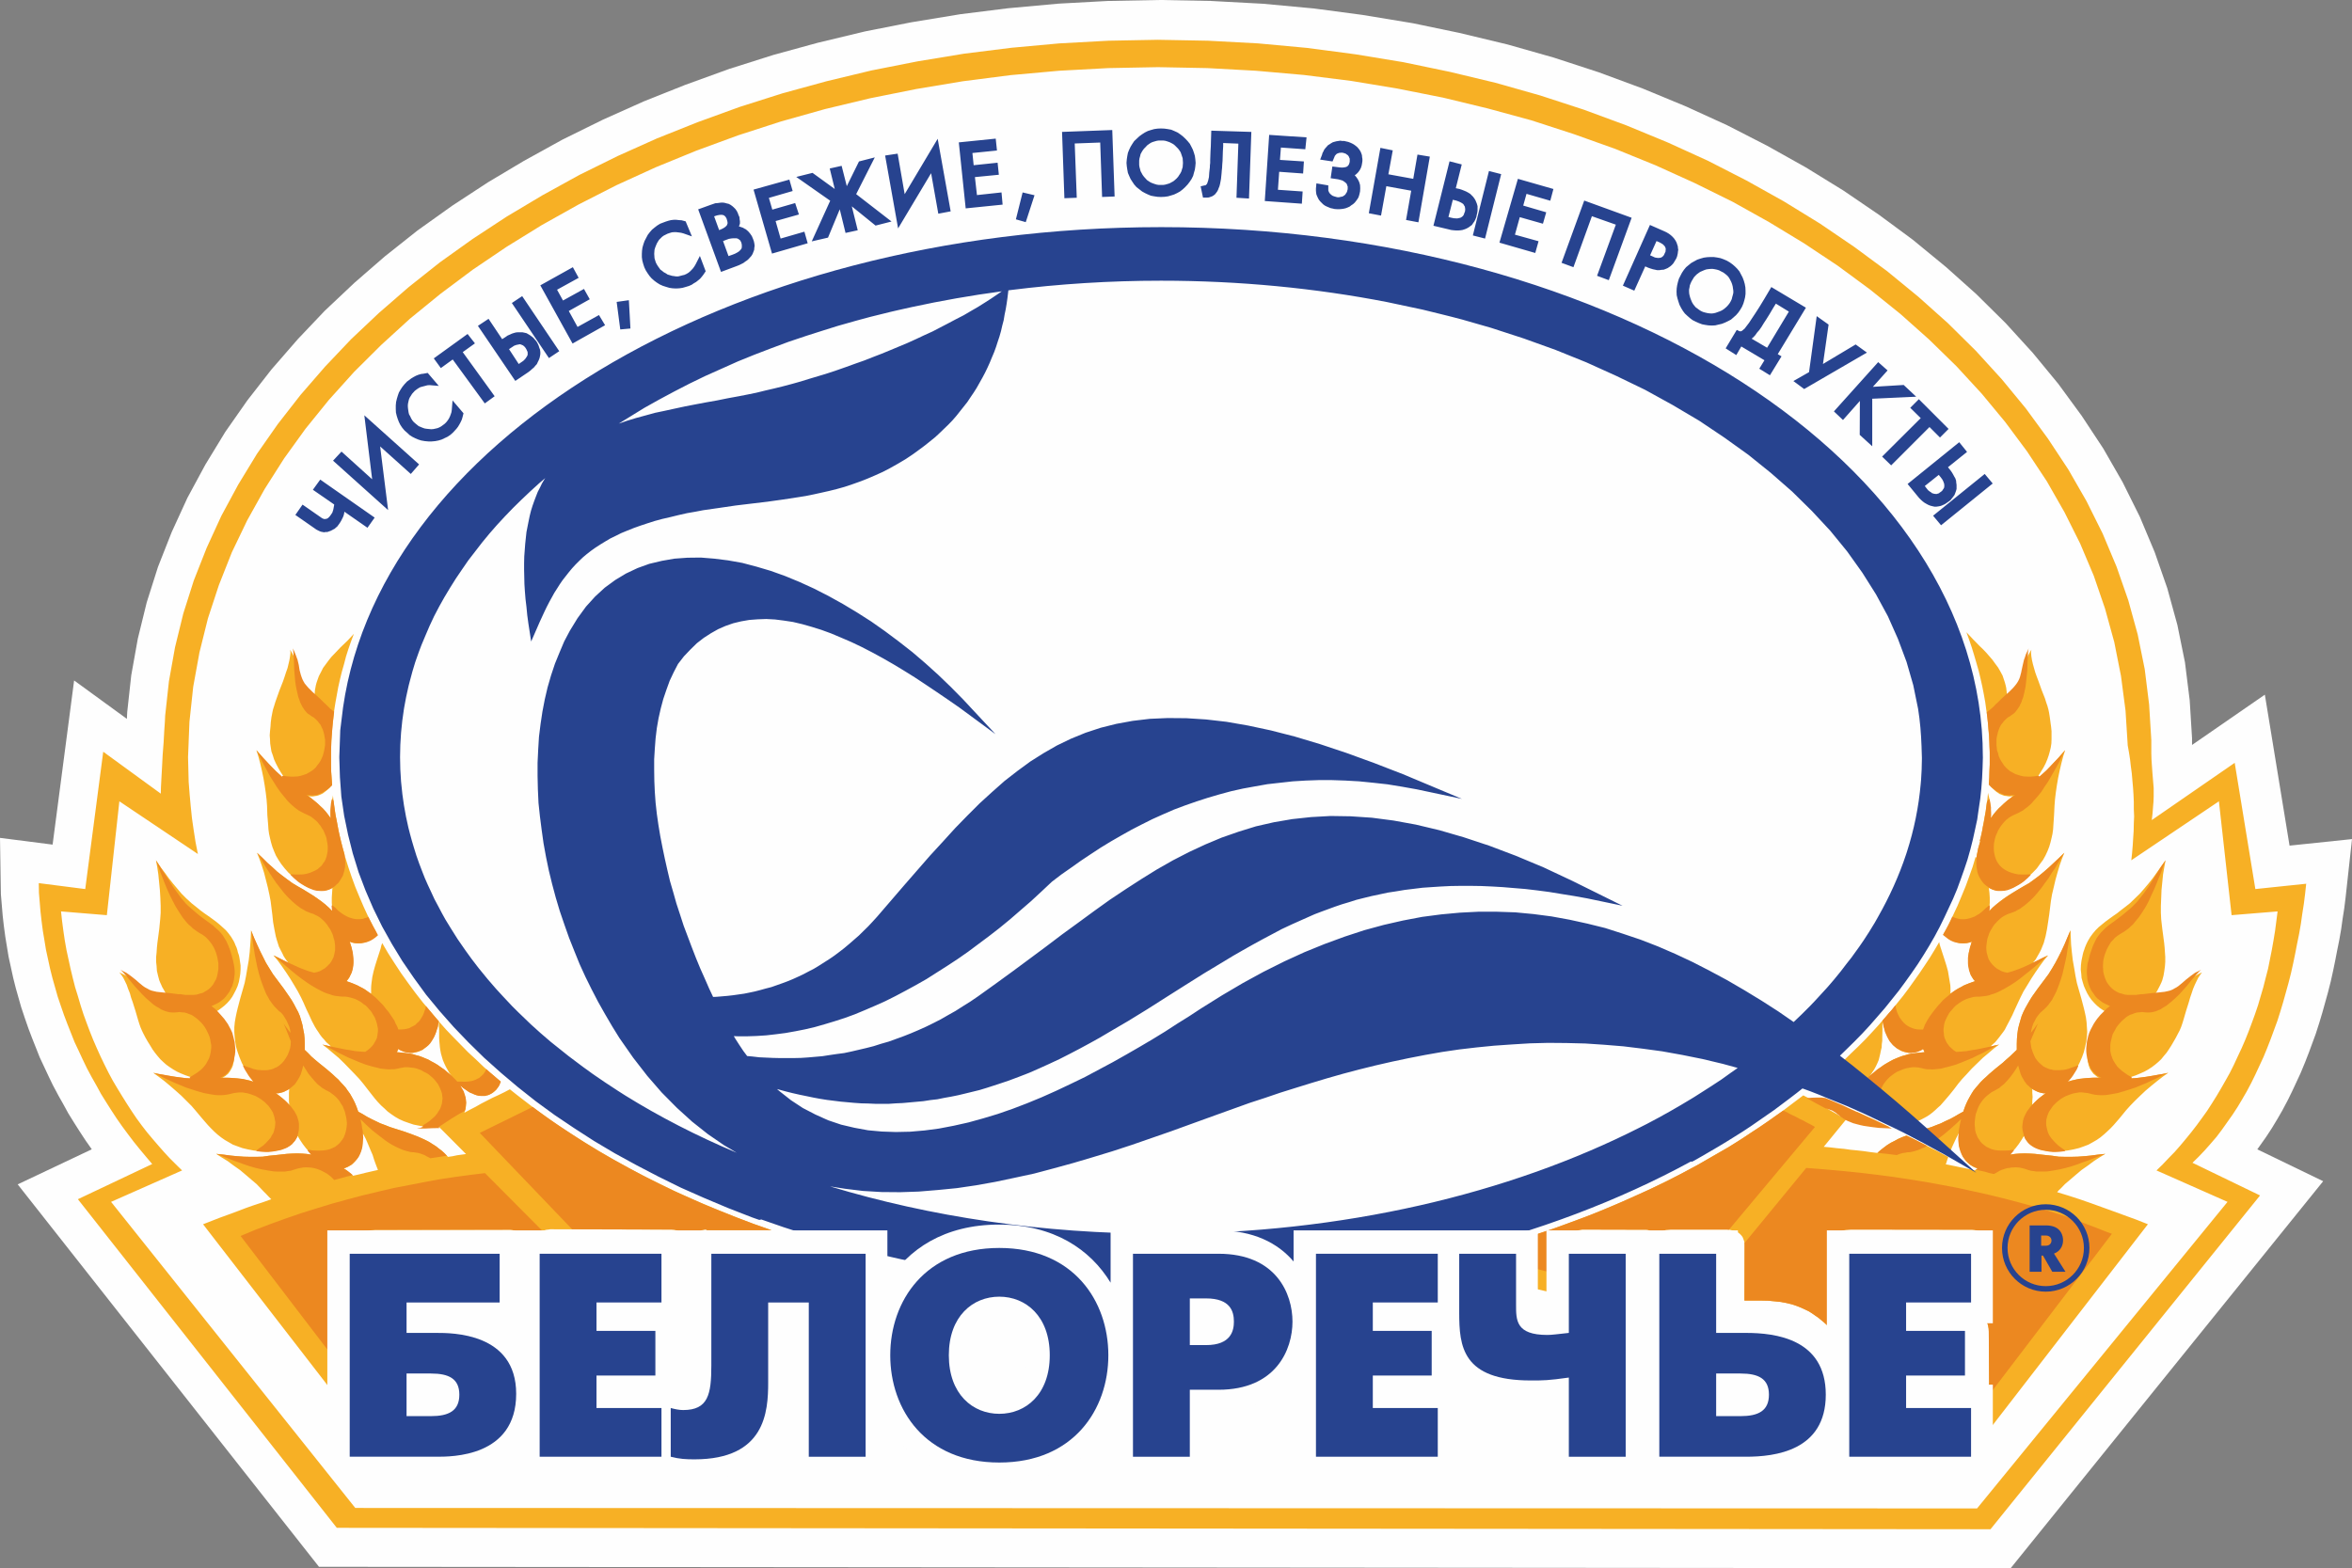 <?xml version="1.0" encoding="UTF-8"?> <!-- Creator: CorelDRAW 2019 (64-Bit) --> <svg xmlns="http://www.w3.org/2000/svg" xmlns:xlink="http://www.w3.org/1999/xlink" xmlns:xodm="http://www.corel.com/coreldraw/odm/2003" xml:space="preserve" width="107.674mm" height="71.808mm" style="shape-rendering:geometricPrecision; text-rendering:geometricPrecision; image-rendering:optimizeQuality; fill-rule:evenodd; clip-rule:evenodd" viewBox="0 0 10183.41 6791.33"><rect x="0" y="0" width="10183.41" height="6791.33" fill="#808080" stroke="none"/> <defs> <style type="text/css"> <![CDATA[ .fil0 {fill:#FEFEFE} .fil1 {fill:#F7B025} .fil2 {fill:#EC8820} .fil3 {fill:#27438F} .fil5 {fill:#FEFEFE;fill-rule:nonzero} .fil4 {fill:#27438F;fill-rule:nonzero} ]]> </style> </defs> <g id="Слой_x0020_1">  <g id="_2004604408176"> <g> <path class="fil0" d="M1381.08 6785.11l-1304.45 -1656.12 320.73 -151.93 -26.09 -37.14 -26.09 -39.69 -23.68 -37.31 -25.61 -41.25 -22.69 -41.51 -19.04 -33.56 -25.55 -47.95 -18.28 -37.93 -38.08 -81.23 -33.2 -83.71 -15.87 -41.75 -15.28 -43.96 -16.39 -49.15 -23.03 -81.27 -11.52 -45.8 -19.8 -90.76 -14.1 -85.86 -6.35 -46.95 -5.12 -45.37 -7.76 -92.57 -3.82 -243.87 227.76 29.15 93.14 -710.87 228.47 166.38 1.41 -29.35 17.46 -159.22 28.44 -158.71 38.54 -157.07 48.84 -153.89 59.35 -150.58 67.92 -148.17 77.92 -144.26 86.44 -141.86 95.72 -136.71 103.66 -132.97 114.35 -131.59 116.35 -122.61 129.98 -122.52 130.74 -113.49 141.15 -112.04 151.38 -107.97 153.83 -100.66 154.43 -92.15 168.23 -92.84 175.11 -86.33 177.35 -79.35 176.75 -70.46 192.44 -69.82 192.08 -60.84 190.33 -52.18 206.43 -49.57 199.14 -39.29 213.01 -35.11 205.9 -25.73 219.24 -20.01 211.95 -11.52 226.46 -4.28 218.77 4.08 227.87 12.2 219.43 20.39 209.95 27.76 218.24 35.97 201.84 41.98 209.54 50.31 200.09 56.82 195.15 63.75 189.63 70.11 184.4 76.27 181.09 82.65 173.47 88.93 167.3 93.67 163.12 100.49 153.61 104.71 145.78 107.57 144.38 118.58 131.22 117.35 126.69 125.28 118.34 129.72 110.12 133.74 101.55 138.68 93.2 141.32 83.73 145.79 74.46 149.67 64.45 153.52 54.48 156.01 43.66 158.83 32.97 162.44 20.45 164.13 10.11 163.62 0 29.73 315.25 -217.77 106.95 653.76 270.42 -28.27 -27.85 253.59 -5.7 45.83 -7.58 48.72 -5.58 40.46 -8.41 48.47 -9.69 47.96 -7.76 40.34 -9.22 44.84 -10 45.09 -12.11 47.87 -24.03 86.32 -13.04 43.74 -16.16 50.54 -29.21 79.39 -16.68 42.9 -19.86 47.97 -35.26 75.8 -19.04 38.99 -24.45 46.18 -20.33 35.23 -25.15 41.76 -25.33 38.61 -37.55 52.97 285.18 138 -1353.23 1676.01 -7324.3 -6.22z"></path> </g> <g> <path class="fil0" d="M9314.55 3203.26l0 31.84 0 27.77 0.68 25.05 1.35 21.01 2.71 37.93 2.7 32.52 2.7 33.19 0 36.57 -0.67 21 -2.03 24.39 -2.03 26.42 -3.39 30.47 358.98 -247.89 89.41 546.59 220.13 -23.02 -4.74 43.34 -5.42 43.34 -6.78 43.35 -6.09 43.34 -7.45 42.67 -8.81 43.35 -8.12 41.99 -8.81 42.67 -9.49 42.66 -10.84 42.67 -11.51 41.32 -12.19 41.32 -11.52 40.64 -12.86 40.64 -14.91 40.64 -14.22 38.61 -15.58 39.96 -15.58 37.93 -17.61 37.93 -17.61 37.93 -17.61 35.9 -18.97 35.89 -20.32 35.22 -20.32 33.87 -21.67 33.19 -23.04 32.52 -23.02 32.52 -23.03 30.47 -25.06 29.13 -25.74 29.13 -26.42 27.77 -27.09 26.42 292.6 141.56 -1167.03 1445.41 -7160 -6.1 -1120.98 -1423.06 321.73 -152.39 -26.42 -31.16 -27.09 -32.51 -25.74 -31.83 -25.73 -33.87 -25.06 -33.87 -23.7 -33.87 -23.04 -35.22 -22.35 -35.22 -22.35 -35.9 -20.32 -37.25 -20.32 -35.89 -20.32 -37.93 -18.28 -37.93 -17.61 -37.93 -17.62 -37.25 -15.58 -39.28 -15.58 -39.29 -14.9 -39.29 -14.22 -39.29 -12.87 -39.96 -11.52 -40.64 -11.51 -40.64 -10.16 -40.64 -8.81 -40.64 -8.81 -40.64 -6.77 -41.32 -6.78 -40.64 -5.41 -41.31 -4.75 -42 -3.39 -40.64 -3.39 -41.31 -0.68 -41.32 201.17 25.73 77.88 -594.69 249.26 181.52 0.68 -27.77 2.03 -39.29 2.7 -48.76 2.71 -52.83 4.06 -52.84 2.71 -48.76 2.7 -39.96 2.03 -27.78 15.58 -148.33 26.42 -147.65 35.89 -146.3 45.39 -142.91 55.54 -140.89 63.67 -138.85 73.15 -135.47 81.28 -133.43 90.08 -128.69 98.21 -125.99 106.34 -122.6 113.11 -119.2 121.24 -114.47 128.02 -111.09 134.79 -107.01 142.23 -101.6 147.66 -96.86 154.42 -92.12 159.85 -88.05 165.94 -81.95 170.68 -76.54 176.78 -70.44 180.85 -65.03 185.59 -59.6 190.33 -52.15 194.39 -46.74 199.14 -39.28 201.16 -33.2 205.9 -25.73 207.26 -18.96 211.99 -11.52 214.04 -4.07 218.77 4.07 215.39 11.52 213.36 19.63 209.29 27.78 205.91 33.87 201.84 41.99 197.78 47.41 193.71 54.86 188.97 61.64 183.56 67.74 178.81 73.83 174.08 79.25 167.98 86.02 161.21 90.08 156.46 96.18 148.33 100.92 142.23 104.99 135.47 111.08 128.02 114.47 120.56 119.2 112.44 123.28 104.98 126.66 95.5 131.4 88.05 133.43 78.57 136.82 69.77 140.2 60.27 143.6 50.81 145.63 40.64 147.65 30.47 150.37 18.97 152.4 9.48 153.07z"></path> <path class="fil1" d="M829.02 3911.07l-22.35 -20.32 -20.32 -20.32 -18.28 -21.68 -18.29 -21.67 -18.29 -23.04 -17.61 -24.38 -19.63 -25.73 -18.97 -28.45 5.42 29.12 4.75 31.83 3.39 33.87 3.39 34.55 2.03 34.54 1.35 33.19 0 30.48 -2.03 27.78 -4.07 41.99 -5.42 40.64 -2.7 20.32 -2.03 20.32 -1.35 20.32 -2.03 20.32 0 20.32 2.03 18.96 1.35 20.32 4.74 20.32 2.71 10.16 2.7 10.16 4.07 10.16 4.74 10.16 4.07 9.49 6.09 10.16 5.42 10.16 6.1 10.17 -8.81 -1.35 -9.49 -0.68 -9.48 -0.68 -10.16 -1.35 -11.52 -1.35 -12.19 -2.7 -10.16 -4.07 -10.17 -4.75 -9.48 -4.74 -8.81 -5.42 -8.81 -6.09 -8.81 -6.78 -17.62 -13.54 -19.63 -14.22 -10.84 -7.44 -10.84 -6.1 -13.54 -6.77 -12.87 -6.1 8.81 10.84 8.12 12.19 7.45 14.91 7.45 15.58 6.09 17.61 7.45 18.28 5.42 19.65 6.77 18.96 12.2 38.61 10.83 37.25 5.42 17.61 5.42 15.58 6.1 14.22 5.42 11.52 10.16 19.63 10.16 17.61 10.16 16.26 10.17 16.93 10.84 14.91 10.84 13.55 12.19 14.21 12.19 11.52 12.86 11.51 14.91 10.84 15.58 10.16 16.26 9.49 17.61 8.13 20.32 8.12 21.68 7.45 23.03 6.77 -22.35 0 -21 -2.03 -22.36 -2.7 -22.35 -2.71 -23.03 -4.06 -23.71 -3.4 -24.38 -4.74 -25.73 -5.42 22.35 16.26 25.06 18.96 24.38 20.32 25.06 21.68 25.06 22.35 22.35 22.35 21 21 16.94 19.64 27.77 33.19 26.42 30.48 12.87 13.55 14.22 14.21 14.22 12.87 16.25 12.87 15.59 10.84 17.61 10.16 17.61 10.16 20.32 7.45 20.32 7.45 23.03 5.42 24.38 4.74 27.1 3.39 16.93 1.35 16.26 0 14.91 -1.35 14.9 -0.67 12.87 -2.71 12.86 -2.7 10.84 -4.07 11.52 -3.39 10.16 -4.74 8.13 -5.43 8.12 -5.42 7.45 -6.77 5.42 -7.44 5.41 -7.45 4.75 -6.77 4.06 -8.81 10.84 17.61 12.19 18.28 13.55 17.62 16.93 18.96 4.75 4.06 4.06 4.75 -21 -2.71 -21 -2.03 -21.68 -0.67 -21.67 0.67 -23.04 1.36 -24.38 2.7 -25.05 2.71 -27.78 2.7 -27.77 4.07 -27.1 0.67 -27.09 0 -27.78 -0.67 -27.77 -2.03 -28.45 -2.71 -30.48 -4.06 -32.51 -3.39 23.03 14.9 26.42 16.26 26.42 19.64 27.09 18.96 25.74 21.68 23.71 20.32 22.35 18.97 18.28 18.96 12.2 12.87 10.83 10.83 11.52 12.2 10.84 10.83 -35.9 12.87 -37.25 12.19 -36.57 12.87 -37.25 14.22 -36.57 13.54 -37.25 13.55 -36.58 14.21 -37.93 14.91 640.75 829.05 0 -696.97 0.68 -16.93 1.35 -14.9 1.36 -12.87 2.7 -12.19 2.7 -10.17 4.07 -8.12 5.42 -7.45 5.42 -6.09 7.45 -4.75 8.12 -4.06 10.16 -3.39 11.52 -2.03 12.19 -1.36 14.22 -2.02 16.26 -1.36 16.93 0 560.83 -0.67 8.12 0 8.13 0.67 7.44 2.03 7.45 2.03 7.45 2.03 6.77 2.7 5.42 3.39 5.42 4.07 5.42 4.07 4.74 4.74 4.75 5.42 4.74 6.77 3.39 6.78 4.07 6.09 2.7 7.45 2.71 8.12 5.42 0 0 -0.67 2.7 -8.13 3.39 -7.45 4.07 -7.45 4.74 -7.44 4.74 -5.42 5.42 -6.77 5.43 -4.75 5.41 -4.06 6.78 -4.07 6.09 -3.39 6.77 -2.71 7.45 -2.02 7.45 -2.03 8.12 -0.68 8.12 -1.35 8.13 0 517.47 1.35 11.52 0.68 11.51 2.7 10.84 4.75 10.16 4.74 9.49 6.09 8.81 7.45 9.49 7.45 7.44 9.48 2.71 0 4.07 -5.41 3.39 -4.75 4.74 -5.42 4.74 -4.74 10.16 -8.12 10.84 -6.77 10.17 -5.42 9.48 -2.03 4.07 -0.68 4.06 0 3.4 0.68 2.7 2.03 279.06 0 -81.28 -28.45 -79.92 -30.48 -79.93 -32.52 -77.22 -32.51 -76.53 -33.87 -75.19 -35.9 -73.83 -36.57 -71.79 -37.25 -70.44 -39.29 -69.09 -40.64 -66.38 -40.64 -65.7 -41.99 -32.51 -21.68 -31.83 -21.68 -30.48 -22.35 -31.83 -22.35 -30.48 -23.03 -29.12 -22.36 -29.8 -23.02 -29.81 -23.71 -24.38 12.87 -25.05 12.19 -25.07 11.51 -25.05 12.87 -25.06 12.87 -23.71 13.54 -25.05 12.87 -23.71 12.86 2.7 -7.44 2.03 -7.45 1.36 -7.45 1.35 -7.45 0 -8.12 0 -7.45 -1.35 -8.12 -1.36 -8.81 -2.03 -8.13 -2.7 -8.12 -2.7 -8.12 -4.07 -8.81 -4.74 -8.81 -4.07 -8.81 -6.1 -8.12 -6.09 -8.12 2.02 2.02 1.36 0.68 15.58 14.9 16.26 12.2 15.58 10.16 14.9 6.77 7.45 2.71 6.1 3.39 7.44 1.35 6.78 1.35 6.09 0.68 6.78 0 6.09 0 5.42 0 6.77 -2.03 5.42 -0.68 5.42 -2.02 4.74 -2.71 10.16 -5.42 9.49 -7.45 7.45 -8.12 6.77 -10.17 6.1 -11.51 4.07 -12.87 -35.9 -30.47 -35.9 -31.16 -33.87 -32.51 -34.54 -31.83 -31.83 -32.52 -32.52 -33.19 -31.83 -33.19 -30.48 -34.55 0 4.74 0 5.42 1.35 30.48 0 29.8 0.68 13.55 1.35 14.9 1.36 14.22 2.03 13.55 2.7 13.54 4.07 14.22 4.07 13.54 6.09 14.22 6.1 12.87 7.44 13.54 8.13 14.22 10.16 13.55 -8.12 -8.13 -9.49 -7.45 -14.22 -12.19 -14.9 -10.16 -14.23 -10.16 -13.54 -8.13 -14.22 -7.45 -12.86 -7.44 -12.87 -5.42 -13.54 -5.42 -12.87 -4.74 -12.87 -3.39 -12.87 -4.07 -14.22 -2.71 -27.77 -3.39 -28.45 -2.7 3.39 -7.45 2.71 -7.45 7.44 4.74 7.45 3.4 7.45 2.7 6.77 2.71 7.45 2.02 7.45 0.68 6.77 1.35 6.77 0 7.45 0 6.09 -1.35 6.78 -1.35 7.44 -2.03 6.1 -2.03 6.09 -3.39 6.1 -2.71 6.77 -4.74 5.42 -4.07 5.42 -5.42 5.42 -4.74 5.42 -6.09 10.16 -12.19 8.81 -14.91 8.13 -15.58 6.09 -17.61 6.1 -18.29 4.06 -20.32 -34.54 -40.64 -34.54 -40.64 -33.2 -42.67 -30.47 -41.32 -30.48 -42.67 -28.45 -43.34 -27.77 -43.35 -25.74 -44.03 -4.07 11.52 -2.7 12.19 -8.13 25.05 -8.12 25.06 -7.45 23.71 -6.77 24.38 -5.42 24.39 -3.39 24.38 -1.35 12.19 -0.68 11.51 0 12.87 0 12.19 -12.86 -8.13 -12.19 -9.48 -12.87 -7.45 -12.87 -6.09 -12.87 -6.78 -14.22 -5.41 -13.54 -5.42 -14.9 -5.42 5.42 -6.77 6.09 -8.13 3.39 -8.12 4.74 -9.49 2.71 -9.49 2.7 -10.16 2.03 -10.16 0.68 -10.84 0.67 -10.84 0 -12.19 -0.67 -12.19 -0.68 -12.19 -2.7 -11.52 -2.71 -12.86 -4.06 -12.87 -4.75 -14.22 7.45 4.07 7.45 1.35 7.45 2.03 7.44 0.67 7.45 0 8.12 0 7.45 -0.67 8.13 -2.03 7.45 -1.35 8.12 -3.39 7.45 -3.39 7.45 -3.39 8.81 -4.75 6.77 -5.42 7.44 -6.09 7.45 -6.1 -21 -40.64 -21 -40.64 -18.96 -41.32 -18.29 -42.67 -17.61 -42.66 -15.58 -42.67 -14.22 -41.99 -13.55 -43.35 -0.67 1.35 -1.35 2.03 -0.68 -8.12 -0.68 -9.49 -8.81 -31.15 -8.12 -31.83 -7.45 -31.16 -6.09 -32.51 -6.1 -31.83 -5.42 -31.83 -4.74 -31.83 -3.39 -32.52 -0.68 7.45 -2.03 7.45 -0.67 8.12 -2.03 8.13 -2.03 19.64 -2.03 17.61 0 17.61 1.36 15.58 -10.17 -14.22 -10.16 -12.87 -11.52 -12.86 -11.51 -11.52 -12.19 -12.19 -14.22 -11.52 -13.54 -11.51 -14.91 -11.52 7.45 1.36 7.45 0.67 7.44 -0.67 7.45 -1.36 6.1 -0.67 7.44 -2.03 6.78 -2.71 6.09 -2.7 6.77 -3.39 6.1 -4.74 6.09 -4.75 6.1 -4.74 11.52 -10.84 10.16 -14.22 -2.03 -27.1 -2.03 -29.12 -0.67 -28.45 0 -27.77 0 -35.22 1.35 -33.87 2.03 -35.22 2.7 -33.87 4.07 -34.55 3.39 -33.86 5.42 -34.55 6.09 -33.19 6.1 -33.87 7.45 -33.19 8.12 -33.19 9.48 -33.2 8.81 -33.86 10.16 -31.84 11.51 -33.19 12.2 -32.51 -27.78 29.8 -29.12 27.77 -13.55 14.22 -13.54 14.22 -14.22 14.91 -12.19 15.58 -11.52 15.58 -11.51 15.58 -8.81 17.61 -9.49 18.29 -3.39 9.49 -3.39 9.48 -3.39 10.16 -2.7 10.17 -2.03 10.84 -2.03 10.83 -0.68 11.52 -0.67 11.51 -6.77 -6.09 -7.45 -6.77 -7.45 -6.1 -6.09 -7.44 -9.49 -8.13 -7.45 -9.49 -6.1 -9.48 -4.74 -10.17 -4.74 -8.81 -3.39 -10.16 -4.07 -10.16 -2.7 -10.16 -5.42 -22.36 -6.78 -23.03 -4.06 -12.19 -4.75 -12.19 -6.77 -12.86 -7.44 -12.87 1.35 12.87 -2.03 15.58 -2.7 16.25 -4.07 17.61 -4.07 16.94 -6.77 18.96 -6.1 18.96 -6.77 19.64 -14.91 37.93 -12.86 35.9 -6.1 17.6 -4.74 15.59 -4.74 14.9 -2.71 12.87 -4.06 21 -2.71 20.32 -1.35 19.63 -2.03 19.65 -1.35 18.28 1.35 17.61 0.68 17.61 2.7 17.61 2.71 16.94 6.09 16.93 5.42 17.61 8.12 17.61 9.49 18.29 10.16 17.61 12.87 19.64 14.9 18.96 -17.61 -13.54 -16.93 -14.91 -15.58 -14.9 -15.58 -16.26 -32.52 -34.55 -33.87 -37.93 8.13 25.73 8.12 30.48 7.45 31.83 6.77 32.51 5.42 31.84 4.74 32.51 3.39 28.45 2.03 27.1 1.35 41.31 3.39 40.64 1.36 20.32 2.7 19.64 4.07 18.28 4.74 19.64 5.42 18.29 7.45 18.96 8.12 18.96 10.84 18.29 12.19 18.29 14.91 18.96 16.26 18.29 19.64 18.28 12.86 10.84 12.87 10.17 12.87 8.81 12.19 8.12 12.19 6.09 11.52 4.75 11.51 4.74 10.84 2.7 10.16 2.71 11.51 1.35 8.81 0 10.17 -1.35 9.49 -1.35 8.12 -2.03 8.12 -4.07 7.45 -3.39 -1.35 20.32 -1.35 21 0 23.03 2.02 24.38 0.68 7.45 1.35 6.09 -14.9 -15.58 -15.59 -13.54 -16.93 -14.22 -18.29 -12.87 -18.28 -12.87 -21.68 -12.86 -21 -12.87 -24.38 -14.22 -23.71 -14.22 -22.35 -16.26 -21.68 -16.26 -21.68 -16.93 -20.32 -18.96 -22.36 -19.64 -21 -21 -23.7 -22.36 10.16 25.74 10.16 28.45 10.16 31.83 8.13 31.83 8.12 31.83 6.78 31.15 5.42 28.45 3.39 27.1 4.06 32.51 3.39 31.83 5.42 30.48 6.1 30.48 4.06 14.9 4.75 14.91 4.74 14.9 6.77 13.55 7.45 14.22 6.77 14.22 9.49 14.22 10.16 13.54 -14.91 -6.77 -16.25 -8.81 -15.58 -8.13 -17.61 -8.12 17.61 21 18.28 25.06 18.29 26.42 18.29 27.77 17.61 29.13 15.58 26.42 14.22 27.1 10.83 23.02 12.19 27.78 12.2 25.73 11.51 25.06 12.87 24.38 7.45 12.19 7.44 10.84 7.45 11.52 8.13 10.84 9.48 10.16 9.49 11.51 10.16 8.81 10.84 10.16 -9.48 -2.02 -10.17 -2.71 -8.81 -1.35 -9.49 -2.71 22.36 16.94 23.03 19.64 25.06 21 23.7 23.03 23.03 23.7 22.36 23.04 20.32 21.67 16.93 20.32 25.74 33.19 25.06 31.83 12.86 14.9 13.55 14.22 14.22 12.87 14.22 13.55 15.58 11.51 16.93 11.51 17.61 10.17 19.64 8.81 21 7.44 22.36 7.45 24.38 4.74 27.1 4.75 15.58 1.35 14.9 0 14.91 0 13.54 0 115.83 116.5 -19.64 2.71 -19.64 2.7 -18.96 4.07 -19.64 2.7 -12.19 -12.19 -11.52 -10.84 -12.19 -10.16 -12.19 -9.48 -12.87 -8.81 -12.86 -7.44 -12.87 -8.81 -13.54 -6.1 -29.13 -12.87 -31.15 -12.19 -33.19 -12.19 -37.26 -11.51 -21 -6.77 -20.32 -8.13 -20.32 -7.45 -19.64 -9.48 -18.28 -8.81 -19.64 -10.17 -18.97 -11.51 -19.63 -10.84 -6.1 -17.61 -6.77 -16.93 -7.45 -15.59 -7.44 -13.54 -8.13 -14.22 -9.48 -12.86 -8.81 -12.87 -10.17 -11.52 -11.51 -12.19 -10.84 -12.19 -12.19 -10.84 -12.87 -12.19 -27.77 -23.71 -31.16 -25.05 -16.93 -14.22 -15.58 -13.55 -13.54 -14.21 -14.91 -14.23 0 -25.05 -0.68 -23.03 -2.03 -21.68 -4.06 -20.32 -3.4 -18.96 -5.41 -18.96 -5.42 -18.29 -7.45 -17.61 -8.81 -16.26 -8.81 -16.93 -10.16 -17.61 -10.84 -16.26 -24.39 -35.22 -28.44 -37.93 -17.61 -23.71 -15.58 -25.06 -14.91 -24.38 -12.87 -25.73 -12.87 -25.74 -12.86 -27.77 -12.87 -29.13 -12.87 -31.83 -1.35 29.81 -2.03 31.15 -2.7 34.54 -4.07 34.55 -6.1 34.54 -5.42 32.52 -6.09 30.47 -7.45 26.42 -12.19 42.67 -10.84 41.32 -4.74 20.32 -4.07 19.63 -3.39 20.32 -2.03 21 0 20.32 1.36 21 2.7 21.67 3.39 21.68 6.77 22.36 8.13 23.02 10.16 24.39 12.87 25.05 10.16 16.26 10.16 15.59 10.16 14.21 10.84 11.52 -16.25 -5.42 -16.94 -3.39 -16.26 -4.07 -16.93 -1.35 -17.61 -2.03 -17.61 -0.68 -17.61 -1.35 -18.97 0 6.1 -3.39 6.77 -4.06 5.42 -4.75 5.42 -4.06 4.74 -6.1 4.07 -5.42 3.39 -6.1 3.39 -5.42 3.39 -7.44 2.71 -6.78 1.35 -7.44 2.03 -7.45 2.03 -14.91 0.67 -16.25 -2.02 -16.94 -2.71 -16.26 -5.42 -17.61 -6.1 -17.61 -8.81 -18.28 -8.81 -17.62 -12.19 -16.93 -12.86 -17.61 -10.17 -10.84 -9.48 -10.16 -8.81 -9.49 -9.49 -8.8 14.91 -6.78 13.54 -8.12 12.87 -9.49 12.86 -10.16 12.19 -11.52 11.52 -12.86 10.16 -14.22 8.13 -14.91 8.12 -15.58 6.77 -15.58 5.42 -17.61 3.39 -17.61 2.71 -17.61 1.35 -18.29 0 -18.29 -2.71 -18.28 -2.02 -13.54 -2.71 -12.87 -4.07 -11.52 -2.7 -11.51 -3.39 -10.17 -4.74 -10.16 -3.39 -8.81 -4.75 -9.48 -10.16 -16.94 -11.52 -15.58 -11.51 -13.54 -14.22 -12.87 -13.54 -12.19 -14.91 -12.19 -15.58 -11.52 -16.94 -12.19 -17.61 -12.19 -18.28 -13.54 -18.29 -14.91 -19.64 -15.58zm8485.53 -707.81l0 0 0 31.84 0 27.77 0.68 25.05 1.35 21.01 2.71 37.93 2.7 32.52 2.7 33.19 0 36.57 -0.67 21 -2.03 24.39 -2.03 26.42 -3.39 30.47 358.98 -247.89 89.41 546.59 220.13 -23.02 -4.74 43.34 -5.42 43.34 -6.78 43.35 -6.09 43.34 -7.45 42.67 -8.81 43.35 -8.12 41.99 -8.81 42.67 -9.49 42.66 -10.84 42.67 -11.51 41.32 -11.52 41.32 -12.19 40.64 -12.86 40.64 -14.91 40.64 -14.22 38.61 -15.58 39.96 -15.58 37.93 -17.61 37.93 -17.61 37.93 -17.61 35.9 -18.97 35.89 -20.32 35.22 -20.32 33.87 -21.67 33.19 -23.04 32.52 -23.02 32.52 -23.03 30.47 -25.06 29.13 -25.74 29.13 -26.42 27.77 -27.09 26.42 292.6 141.56 -1167.03 1445.41 -7160 -6.1 -1120.98 -1423.06 321.73 -152.39 -26.42 -31.16 -27.09 -32.51 -25.74 -31.83 -25.73 -33.87 -25.06 -33.87 -23.7 -33.87 -23.04 -35.22 -22.35 -35.22 -22.35 -35.9 -20.32 -37.25 -20.32 -35.89 -20.32 -37.93 -18.28 -37.93 -17.61 -37.93 -17.62 -37.25 -15.58 -39.28 -15.58 -39.29 -14.9 -39.29 -13.55 -39.29 -13.54 -39.96 -11.52 -40.64 -11.51 -40.64 -10.16 -40.64 -8.81 -40.64 -8.81 -40.64 -6.77 -41.32 -6.78 -40.64 -5.41 -41.31 -4.75 -42 -3.39 -40.64 -3.39 -41.31 -0.68 -41.32 201.17 25.73 77.88 -594.69 249.26 181.52 0.68 -27.77 2.03 -39.29 2.7 -48.76 2.71 -52.83 4.06 -52.84 2.71 -48.76 2.7 -39.96 1.36 -27.78 16.25 -148.33 26.42 -147.65 35.89 -146.3 45.39 -142.91 55.54 -140.89 63.67 -138.85 73.15 -135.47 81.28 -133.43 90.08 -128.69 98.21 -125.99 106.34 -122.6 113.11 -119.2 121.24 -114.47 128.02 -111.09 134.79 -107.01 142.23 -101.6 147.66 -96.86 154.42 -92.12 159.85 -88.05 165.94 -81.95 170.68 -76.54 176.78 -70.44 180.85 -65.7 185.59 -58.93 190.33 -52.15 194.39 -46.74 199.14 -39.28 201.16 -33.2 205.9 -25.73 207.26 -18.96 211.99 -11.52 214.04 -4.07 218.77 4.07 215.39 11.52 212.68 19.63 209.97 27.78 205.91 33.87 201.84 41.99 197.78 47.41 193.71 54.86 188.97 61.64 183.56 67.74 178.81 73.83 174.08 79.25 167.98 86.02 161.21 90.08 156.46 96.18 148.33 100.92 142.23 104.99 135.47 111.08 128.02 114.47 120.56 119.2 112.44 123.28 104.31 126.66 96.17 131.4 88.05 133.43 78.57 136.82 69.77 140.2 60.27 143.6 50.81 145.63 40.64 147.65 30.47 150.37 18.97 152.4 9.48 153.07zm-102.27 24.38l0 0 5.42 30.48 4.74 30.48 3.39 29.8 4.07 30.48 2.71 31.15 2.7 30.48 2.03 30.48 1.35 31.15 0 31.83 1.35 31.16 -1.35 31.15 -0.67 31.83 -2.03 31.15 -2.03 32.52 -2.71 31.83 -3.39 31.83 379.31 -255.36 54.86 493.09 199.13 -16.25 -5.42 42.67 -5.42 41.31 -6.77 41.32 -7.45 41.99 -8.12 40.64 -8.13 40.64 -10.16 39.29 -10.16 39.96 -11.52 39.29 -11.51 39.29 -12.87 37.93 -13.54 37.25 -14.22 37.93 -14.91 37.25 -15.58 35.89 -16.93 35.9 -16.26 35.22 -17.61 35.22 -18.96 33.87 -18.97 33.19 -19.63 33.19 -20.32 32.52 -21 32.52 -22.35 31.15 -22.36 30.48 -23.03 29.8 -23.7 29.12 -24.38 29.13 -24.39 27.77 -26.42 27.1 -25.73 27.09 -26.42 25.74 307.51 136.14 -1084.4 1327.56 -7021.82 -2.03 -1057.31 -1325.53 307.51 -136.14 -26.42 -25.74 -27.1 -27.09 -25.05 -27.1 -24.38 -27.77 -25.06 -29.13 -24.39 -29.12 -23.02 -29.8 -22.36 -30.48 -21 -31.15 -21 -32.52 -20.32 -32.52 -20.32 -33.19 -19.64 -33.19 -18.29 -33.87 -17.61 -35.22 -16.93 -35.22 -16.26 -35.9 -15.58 -35.89 -14.91 -37.25 -14.22 -37.93 -13.54 -37.25 -12.19 -37.93 -11.52 -39.29 -12.19 -39.29 -10.16 -39.96 -9.49 -39.29 -8.81 -40.64 -8.81 -40.64 -7.44 -41.99 -6.1 -41.32 -5.42 -41.31 -4.74 -42.67 198.46 16.25 54.18 -493.09 340.02 228.26 -10.17 -51.47 -8.12 -52.16 -7.45 -51.48 -5.42 -52.83 -4.74 -52.16 -4.07 -52.83 -1.35 -53.5 -1.35 -52.84 6.09 -153.07 16.26 -151.72 27.1 -149.01 36.57 -146.98 47.41 -144.27 56.23 -142.24 66.37 -138.17 75.86 -136.14 83.98 -132.09 92.8 -128.69 100.92 -124.62 109.73 -121.92 117.17 -116.5 124.63 -113.79 132.08 -107.69 139.53 -104.31 146.3 -98.89 152.4 -94.15 158.5 -88.73 164.59 -83.98 170.68 -77.89 175.43 -71.8 180.84 -66.37 186.27 -60.28 190.33 -53.51 195.07 -46.73 199.13 -39.96 203.2 -33.87 205.91 -26.42 209.97 -18.97 213.35 -11.51 214.72 -4.07 213.35 4.07 210.65 11.51 207.94 18.29 204.55 25.74 200.49 33.19 197.78 39.29 193.04 46.73 188.97 51.48 183.55 59.6 180.17 64.35 174.75 71.12 168.66 76.53 164.59 81.28 157.81 88.05 151.73 92.12 145.62 96.86 138.86 102.28 132.08 106.34 124.63 111.08 117.85 115.15 109.73 119.2 101.59 122.59 94.15 126.67 86.02 130.05 76.54 134.1 67.74 135.47 58.92 139.53 48.77 142.23 39.96 144.95 29.13 146.98 19.64 149.7 9.48 150.36zm-5841.25 2727.6l0 0 12.87 0 12.87 0 12.86 0 14.22 -1.36 -52.83 -111.08 0 112.44zm-397.59 -287.19l0 0 -2.03 56.22 0.68 0 -6.1 -9.48 -8.81 -7.45 -4.07 -2.71 -6.09 -3.39 -5.42 -2.71 -5.42 -2.7 0 -2.7 8.12 -4.75 9.49 -5.42 9.49 -7.44 8.12 -9.49 2.03 2.03zm-692.22 92.12l0 0 -4.07 -4.75 -4.74 -3.39 -14.91 -12.19 -16.26 -12.19 -18.96 -11.51 -20.32 -11.52 0 -6.1 9.49 0 8.12 -0.67 8.13 -1.35 7.45 -2.03 7.45 -2.71 6.77 -2.7 6.09 -3.39 6.77 -4.75 5.42 -4.74 4.75 -5.42 4.74 -6.77 3.39 -6.77 4.07 -7.45 2.7 -9.48 1.35 -9.49 2.03 -10.16 0 -5.42 4.75 0 0 144.95 -14.22 0zm4373.48 -177.46l0 0 31.15 7.45 31.16 7.45 32.52 8.81 31.15 6.77 0 -208.62 0 -7.45 0 -6.09 1.35 -7.45 0.68 -6.77 2.03 -6.77 2.7 -6.1 2.71 -6.1 4.74 -5.42 4.74 -6.09 4.07 -4.07 6.77 -4.07 6.77 -4.74 6.77 -2.7 8.81 -2.71 8.13 -2.03 10.16 -1.35 277.7 0.68 6.1 0.67 5.41 2.03 5.42 2.71 4.75 2.7 8.81 8.81 9.48 8.81 -4.74 0 6.77 -5.42 7.45 -5.42 6.77 -4.74 8.81 -3.39 8.81 -2.71 10.17 -3.39 10.16 -0.67 11.51 -0.68 232.33 0 10.16 0 10.16 0.68 9.49 2.03 8.12 2.02 8.13 2.71 6.77 2.7 6.77 3.39 6.1 4.75 4.74 4.74 4.74 5.42 3.39 5.42 2.71 6.77 2.7 7.45 2.03 7.45 0.68 8.12 0 8.13 -0.68 235.7 73.15 0 30.47 0.68 28.45 2.7 25.74 2.71 25.06 4.74 22.35 5.42 20.32 6.77 18.96 7.45 17.61 8.12 16.93 8.13 14.91 9.48 13.54 9.49 12.87 8.81 24.38 20.32 21.68 19.63 0 -337.31 0 -8.81 1.35 -9.48 0.67 -9.49 2.71 -8.13 2.7 -7.44 4.75 -6.1 4.74 -6.77 5.42 -5.42 6.77 -5.42 6.1 -4.74 8.12 -4.07 8.81 -2.7 10.16 -2.71 10.17 -2.03 10.84 -0.67 12.19 -0.68 516.79 0.68 7.45 0 8.13 0.67 7.44 1.36 7.45 2.02 6.77 1.36 6.1 2.7 5.42 4.07 5.42 2.7 6.09 4.75 4.07 3.39 4.74 5.42 4.07 4.74 2.71 5.42 2.02 6.77 1.36 6.1 2.02 6.77 0 237.07 -0.67 12.19 -2.71 10.84 -4.74 10.16 -5.42 9.49 -6.77 8.12 -8.13 7.45 -8.81 6.77 -8.81 6.09 0 8.81 10.84 3.39 10.16 5.43 4.07 4.06 3.39 2.71 4.07 3.39 2.71 4.07 3.39 8.8 2.7 10.17 2.03 11.51 0.68 11.52 1.35 220.13 0 5.42 -1.35 5.42 -0.68 4.74 -2.03 4.75 -4.74 8.81 -6.1 8.81 -7.44 6.09 -7.46 5.42 -8.12 4.07 -7.45 2.03 0 1.35 10.17 2.71 10.16 4.06 7.45 4.75 6.09 5.41 4.75 6.1 4.06 8.81 1.36 8.81 2.02 11.51 -0.67 96.86 687.49 -890 -49.44 -19.64 -50.13 -18.28 -50.13 -18.29 -48.76 -17.61 -48.76 -17.61 -48.77 -16.94 -48.09 -15.58 -48.76 -14.9 6.77 -8.13 8.81 -8.12 18.29 -18.96 22.35 -18.97 23.71 -20.32 25.73 -21.68 27.1 -18.96 26.42 -19.64 25.06 -16.26 24.38 -14.9 -32.52 3.39 -30.47 4.06 -28.45 2.71 -27.78 2.03 -27.77 0.67 -27.09 0 -27.78 -0.67 -28.45 -4.07 -26.42 -2.7 -25.06 -2.71 -24.38 -2.7 -23.03 -1.36 -21.67 -0.67 -22.36 0.67 -20.32 2.03 -21 2.71 4.06 -4.75 4.75 -4.06 16.93 -18.96 13.54 -17.62 12.19 -18.28 10.84 -17.61 4.07 8.81 4.07 6.77 4.74 7.45 6.77 7.44 7.45 6.77 8.12 5.42 8.13 5.43 10.16 4.74 10.16 3.39 12.2 4.07 12.19 2.7 13.54 2.71 14.22 0.67 15.58 1.35 16.26 0 16.93 -1.35 26.42 -3.39 25.06 -4.74 22.35 -5.42 21.01 -7.45 19.63 -7.45 18.29 -10.16 17.61 -10.16 15.58 -10.84 15.59 -12.87 14.21 -12.87 14.91 -14.21 12.87 -13.55 26.42 -30.48 27.09 -33.19 17.61 -19.64 20.32 -21 23.03 -22.35 23.71 -22.35 25.73 -21.68 25.06 -20.32 24.38 -18.96 23.03 -16.26 -25.73 5.42 -25.06 4.74 -23.03 3.4 -23.03 4.06 -22.35 2.71 -22.36 2.7 -21 2.03 -22.35 0 23.02 -6.77 21.68 -7.45 18.97 -8.12 18.28 -8.13 16.94 -9.49 15.58 -10.16 14.22 -10.84 13.54 -11.51 12.19 -11.52 11.52 -14.21 11.51 -13.55 10.16 -14.91 10.84 -16.93 9.49 -16.26 10.16 -17.61 10.17 -19.63 6.09 -11.52 6.1 -14.22 5.42 -15.58 5.41 -17.61 10.84 -37.25 12.19 -38.61 5.42 -18.96 6.77 -19.65 6.1 -18.28 7.45 -17.61 7.45 -15.58 7.44 -14.91 8.13 -12.19 8.12 -10.84 -13.54 6.1 -12.19 6.77 -11.52 6.1 -10.16 7.44 -19.64 14.22 -17.61 13.54 -9.48 6.78 -8.13 6.09 -8.81 5.42 -9.49 4.74 -10.16 4.75 -10.84 4.07 -11.51 2.7 -12.19 1.35 -10.16 1.35 -8.81 0.68 -10.17 0.68 -9.49 1.35 7.45 -10.17 5.42 -10.16 5.42 -10.16 4.75 -9.49 4.74 -10.16 4.07 -10.16 2.7 -10.16 2.7 -10.16 3.4 -20.32 2.7 -20.32 1.35 -18.96 0 -20.32 -1.35 -20.32 -1.35 -20.32 -2.03 -20.32 -2.71 -20.32 -5.41 -40.64 -4.75 -41.99 -1.35 -27.78 0 -30.48 1.35 -33.19 1.36 -34.54 3.39 -34.55 3.39 -33.87 5.42 -31.83 5.41 -29.12 -20.32 28.45 -18.29 25.73 -17.61 24.38 -18.28 23.04 -18.29 21.67 -18.96 21.68 -21.01 20.32 -21 20.32 -19.63 15.58 -19.64 14.91 -16.94 13.54 -17.61 12.19 -16.93 12.19 -15.58 11.52 -14.91 12.19 -14.9 12.19 -12.87 12.87 -11.52 13.54 -11.51 15.58 -10.16 16.94 -4.75 9.48 -4.06 8.81 -4.07 10.16 -3.39 10.17 -4.07 11.51 -2.7 11.52 -2.71 12.87 -2.7 13.54 -2.03 18.28 -0.68 18.29 2.03 18.29 1.35 17.61 4.75 17.61 5.42 17.61 6.77 15.58 7.44 15.58 8.81 14.91 10.17 14.22 11.51 12.86 11.52 11.52 12.19 10.16 14.22 9.49 13.54 8.12 14.91 6.78 -9.49 8.8 -8.81 9.49 -9.49 10.16 -10.16 10.84 -12.87 17.61 -12.19 16.93 -10.16 17.62 -7.45 18.28 -7.45 17.61 -4.06 17.61 -3.39 16.26 -1.36 16.94 0.68 16.25 2.03 14.91 2.03 7.45 1.35 7.44 2.7 6.78 2.71 7.44 3.39 5.42 4.07 6.1 4.06 5.42 4.75 6.1 5.42 4.06 5.41 4.75 5.42 4.06 6.78 3.39 -18.97 0 -18.28 1.35 -17.61 0.68 -16.26 2.03 -16.94 1.35 -16.25 4.07 -16.94 3.39 -16.25 5.42 10.83 -11.52 10.17 -14.21 10.16 -15.59 9.48 -16.26 12.87 -25.05 10.84 -24.39 8.13 -23.02 5.42 -22.36 4.74 -21.68 2.7 -21.67 1.35 -21 -1.35 -20.32 -1.35 -21 -2.7 -20.32 -4.07 -19.63 -4.74 -20.32 -10.84 -41.32 -12.2 -42.67 -7.44 -26.42 -6.1 -30.47 -5.42 -32.52 -6.09 -34.54 -4.07 -34.55 -3.39 -34.54 -1.35 -31.15 -1.36 -29.81 -13.54 31.83 -12.19 29.13 -12.87 27.77 -12.87 25.74 -13.54 25.73 -14.22 24.38 -15.58 25.06 -17.61 23.71 -28.45 37.93 -25.06 35.22 -10.16 16.26 -10.16 17.61 -9.49 16.93 -8.12 16.26 -7.45 17.61 -5.42 18.29 -5.42 18.96 -4.74 18.96 -2.71 20.32 -2.03 21.68 -0.67 23.03 0 25.05 -14.91 14.23 -14.9 14.21 -15.58 13.55 -15.59 14.22 -31.15 25.05 -27.77 23.71 -12.87 12.19 -12.19 10.84 -12.19 12.19 -10.16 12.19 -10.17 11.52 -10.16 12.87 -8.12 12.86 -8.13 14.22 -7.44 13.54 -7.45 15.59 -6.78 16.93 -6.09 17.61 -19.64 10.84 -19.64 11.51 -18.96 10.17 -19.64 8.81 -18.96 9.48 -19.64 7.45 -20.32 8.13 -21 6.77 -2.03 0.67 -2.03 0.68 27.1 24.38 26.42 25.06 25.74 24.38 26.42 25.06 6.77 -18.29 9.49 -20.32 9.48 -20.32 10.84 -21 -0.68 14.22 0.68 14.22 0.68 13.54 2.02 12.87 2.71 12.87 4.07 11.51 4.74 12.19 4.07 10.17 6.77 8.81 6.1 9.48 6.77 7.45 8.12 7.45 8.12 5.42 8.81 5.42 8.81 3.39 10.17 3.39 -6.1 4.07 -6.77 4.74 -31.15 -7.45 -31.16 -6.09 -31.83 -6.77 -31.15 -6.1 2.71 -7.45 2.7 -8.81 2.7 -8.12 2.71 -7.45 -21.68 -11.52 -22.35 -12.19 -23.03 -11.51 -22.36 -11.51 -23.03 -12.2 -22.35 -10.84 -23.03 -12.19 -23.03 -10.84 -18.29 6.78 -17.61 7.44 -15.58 8.81 -16.93 8.13 -14.91 10.16 -14.22 10.16 -14.9 12.2 -14.22 11.51 -28.45 -3.39 -28.45 -4.07 -29.8 -3.39 -28.45 -2.7 -28.45 -4.07 -29.8 -2.7 -28.45 -3.4 -29.8 -2.7 96.86 -118.53 -23.03 -12.87 -23.03 -13.54 -23.03 -12.87 -23.03 -14.22 -23.03 -12.87 -23.03 -12.86 -24.38 -12.87 -23.03 -12.19 -30.48 23.03 -30.48 23.03 -31.15 23.71 -31.15 21.67 -31.83 23.03 -31.83 22.36 -33.87 21 -33.19 22.35 -33.19 21.68 -33.87 21 -35.22 20.32 -35.23 20.32 -71.11 40.64 -71.8 38.61 -74.5 37.25 -75.86 36.57 -77.89 35.22 -78.57 33.2 -79.93 33.19 -82.63 30.48 -82.63 30.47 -83.99 27.77 6.1 10.17 4.74 10.16 4.74 12.19 2.03 12.87 0 186.94zm898.82 464.64l0 0c52.83,8.81 61.64,-45.38 0,-52.83l0 52.83zm-6024.81 -955.7l0 0 -8.81 -8.12 -10.16 -8.13 -10.16 -8.81 -11.52 -6.77 9.49 -3.39 9.49 -3.39 8.81 -5.42 8.81 -5.42 7.45 -7.45 6.77 -7.45 6.77 -9.48 5.42 -8.81 5.42 -10.17 4.74 -12.19 4.07 -11.51 2.7 -12.87 1.35 -12.87 1.35 -13.54 0 -14.22 0 -14.22 12.88 24.38 10.83 25.06 10.17 24.39 8.81 20.32 5.41 17.61 5.42 15.58 6.1 16.26 6.09 15.58 -27.09 6.1 -26.42 6.09 -27.1 6.77 -27.1 6.1zm7270.41 -306.15l0 0 9.49 -10.16 10.16 -10.16 10.16 -9.49 12.19 -9.49 8.13 -6.09 8.12 -5.42 -7.45 0 -8.12 -1.35 -7.45 -1.35 -7.45 -2.03 -7.45 -2.71 -7.44 -4.06 -6.1 -3.4 -6.77 -4.74 0 17.61 1.35 17.61 -1.35 17.61 0 17.61zm-38.61 -946.9l0 0 25.06 -14.22 22.35 -16.26 21.68 -16.26 20.32 -16.93 21.68 -18.96 21 -19.64 22.35 -21 23.04 -22.36 -10.17 25.74 -10.16 28.45 -9.49 31.83 -8.81 31.83 -7.45 31.83 -7.44 31.15 -4.75 28.45 -3.39 27.1 -4.06 32.51 -4.75 31.83 -4.74 30.48 -6.1 30.48 -4.06 14.9 -4.07 14.91 -6.09 14.9 -5.43 13.55 -7.44 14.22 -8.13 14.22 -8.12 14.22 -11.52 13.54 16.26 -6.77 15.58 -8.81 16.26 -8.13 17.61 -8.12 -17.61 21 -18.29 25.06 -18.28 26.42 -18.29 27.77 -17.61 29.13 -16.26 26.42 -13.54 27.1 -10.84 23.02 -12.87 27.78 -11.51 25.73 -12.87 25.06 -12.86 24.38 -6.1 12.19 -7.45 10.84 -8.81 11.52 -8.12 10.84 -8.13 10.16 -9.48 11.51 -10.16 8.81 -10.84 10.16 8.81 -2.02 9.48 -2.71 10.17 -1.35 9.48 -2.71 -22.35 16.94 -23.03 19.64 -25.06 21 -23.71 23.03 -24.38 23.7 -21 23.04 -20.32 21.67 -16.94 20.32 -18.96 25.06 -19.64 24.38 -19.64 23.03 -18.96 21.67 -11.52 10.17 -10.83 10.16 -10.84 9.49 -12.19 9.48 -12.19 8.13 -13.55 7.44 -14.22 7.45 -14.22 6.1 -39.28 -33.87 -38.62 -34.55 -39.96 -33.19 -39.29 -33.19 -40.64 -33.19 -39.96 -32.52 -39.29 -31.83 -39.96 -32.51 30.47 -29.8 30.48 -29.13 30.48 -30.48 28.45 -30.47 29.12 -31.84 27.1 -31.15 27.1 -31.16 25.73 -31.82 25.73 -31.83 24.39 -32.52 23.7 -33.19 23.03 -32.52 22.35 -33.19 22.36 -33.87 20.32 -33.19 20.32 -34.54 1.35 7.44 2.03 7.45 2.03 6.77 2.03 6.1 8.12 25.05 8.13 25.06 7.45 23.71 6.77 24.38 4.06 24.39 4.07 24.38 2.03 12.19 0.67 11.51 0 12.87 0 12.19 12.2 -8.13 12.86 -9.48 12.87 -7.45 12.87 -6.09 12.87 -6.78 13.54 -5.41 14.22 -5.42 14.9 -5.42 -6.09 -6.77 -5.42 -8.13 -4.75 -8.12 -3.39 -9.49 -2.7 -9.49 -2.7 -10.16 -2.03 -10.16 -2.03 -10.84 0 -10.84 0 -12.19 1.35 -12.19 0.68 -12.19 2.7 -11.52 2.71 -12.86 4.06 -12.87 3.39 -14.22 -6.09 4.07 -7.45 1.35 -8.13 2.03 -7.44 0.67 -8.81 0 -7.45 0 -8.13 -0.67 -7.44 -2.03 -8.13 -2.7 -8.12 -2.71 -7.45 -3.39 -8.12 -4.07 -7.45 -4.74 -8.81 -5.42 -7.45 -6.09 -6.77 -6.78 21.68 -40.64 20.32 -41.32 19.64 -41.99 17.61 -41.99 17.61 -42.67 15.59 -42.67 14.9 -41.99 12.87 -43.34 2.03 2.7 2.7 3.39 0.68 -13.54 2.7 -14.22 2.71 -13.54 4.06 -14.91 2.71 -9.48 2.7 -10.17 -1.35 2.03 -1.35 0.67 6.09 -25.73 5.42 -25.73 4.74 -27.1 4.75 -25.73 4.74 -25.74 3.39 -26.42 4.07 -26.42 2.71 -26.42 2.02 10.16 2.71 10.16 1.35 10.17 2.03 10.84 2.03 19.64 0.67 17.61 1.36 17.61 -1.36 15.58 9.49 -14.22 10.84 -12.87 11.51 -12.86 11.52 -11.52 12.19 -12.19 13.54 -11.52 14.22 -11.51 14.91 -11.52 -7.45 1.36 -8.12 0.67 -7.45 -0.67 -7.45 -1.36 -7.45 -0.67 -7.45 -2.71 -6.77 -2.7 -7.45 -2.71 -6.09 -4.74 -6.77 -4.07 -6.1 -5.42 -5.42 -5.41 -6.09 -5.42 -5.42 -6.77 -5.42 -6.1 -4.74 -7.45 2.02 -27.77 0.68 -26.42 1.35 -27.77 0 -27.1 0 -35.22 -1.35 -35.22 -2.7 -34.55 -2.71 -35.22 -3.39 -34.54 -4.75 -34.55 -4.74 -34.54 -6.09 -33.87 -6.78 -34.55 -7.44 -33.19 -8.13 -33.86 -9.48 -33.2 -10.16 -34.54 -10.17 -33.2 -10.83 -31.83 -12.2 -33.86 28.45 30.47 29.13 29.8 14.22 13.55 14.21 14.91 13.55 15.58 12.87 14.9 12.19 16.94 12.19 16.26 10.16 17.61 9.49 17.61 3.39 10.16 3.39 10.16 3.39 10.16 2.71 10.16 2.7 11.52 1.35 10.84 1.36 12.19 0.67 11.51 6.77 -6.09 7.45 -6.77 6.1 -6.1 7.44 -7.44 9.49 -8.13 7.45 -9.49 5.42 -9.48 5.42 -10.17 4.74 -8.81 3.39 -10.16 2.71 -10.16 4.06 -10.16 5.42 -22.36 6.1 -23.03 4.74 -12.19 4.74 -12.19 6.78 -12.86 7.44 -12.87 -1.35 12.87 1.35 15.58 2.71 16.25 4.06 17.61 4.75 16.94 5.42 18.96 6.77 18.96 7.45 19.64 13.54 37.93 14.22 35.9 5.42 17.6 5.42 15.59 4.07 14.9 2.7 12.87 3.39 21 2.71 20.32 2.7 19.63 2.03 19.65 0 18.28 0 17.61 -0.68 17.61 -2.7 17.61 -4.07 16.94 -4.74 16.93 -6.1 17.61 -7.45 17.61 -9.48 18.29 -10.84 17.61 -12.19 19.64 -14.91 18.96 17.61 -13.54 15.59 -14.91 16.93 -14.9 15.58 -16.26 32.52 -34.55 33.87 -37.93 -8.13 25.73 -8.12 30.48 -7.45 31.83 -6.77 32.51 -5.42 31.84 -4.75 32.51 -3.39 28.45 -2.03 27.1 -2.02 41.31 -2.71 40.64 -1.35 20.32 -2.7 19.64 -4.07 18.28 -4.74 19.64 -5.42 18.29 -7.45 18.96 -8.81 18.96 -10.17 18.29 -13.54 18.29 -13.54 18.96 -17.61 18.29 -19.64 18.28 -12.87 10.84 -11.51 10.17 -12.87 8.81 -12.19 8.12 -12.19 6.09 -12.19 4.75 -10.84 4.74 -10.84 2.7 -11.51 2.71 -10.17 1.35 -10.16 0 -8.81 -1.35 -9.49 -1.35 -8.12 -2.03 -8.12 -4.07 -8.81 -3.39 2.7 20.32 1.35 21 0 23.03 -2.03 24.38 -0.67 7.45 -1.35 6.09 14.9 -15.58 15.58 -13.54 16.94 -14.22 17.61 -12.87 18.96 -12.87 20.32 -12.86 22.36 -12.87 23.03 -14.22zm-579.11 1042.4l0 0 -14.23 0 -14.22 0 -12.86 -0.67 -12.19 -2.03 -11.52 -2.71 -11.51 -2.7 -8.81 -3.39 -9.49 -4.75 -8.12 -4.74 -8.81 -5.42 -6.1 -5.42 -6.77 -5.42 -5.42 -6.77 -4.74 -7.45 -3.39 -7.44 -4.07 -7.45 18.96 8.81 17.61 8.12 17.61 8.13 18.29 8.12 17.61 8.81 17.61 8.12 17.61 8.13 16.94 8.12zm151.04 -324.43l0 0 -2.71 -7.45 -3.39 -7.45 -6.77 4.74 -7.45 3.4 -7.44 2.7 -7.45 2.71 -7.45 2.02 -7.45 0.68 -6.77 1.35 -6.77 0 -6.77 0 -7.45 -1.35 -6.1 -1.35 -6.77 -2.03 -7.44 -2.7 -5.42 -2.71 -6.78 -4.07 -6.09 -3.39 -5.42 -4.74 -6.09 -4.75 -5.42 -5.42 -5.42 -5.41 -10.17 -12.87 -8.12 -14.91 -8.13 -16.93 -6.77 -17.61 -5.42 -18.29 -4.06 -20.32 0 6.77 -0.68 6.09 0 30.48 -0.68 29.8 0 13.55 -2.02 14.9 -0.68 14.22 -3.39 13.55 -2.71 13.54 -3.39 14.22 -3.39 13.54 -6.09 14.22 -6.1 12.87 -7.44 13.54 -9.49 14.22 -10.17 13.55 9.49 -8.13 9.49 -7.45 14.22 -12.19 14.9 -10.16 14.22 -10.16 13.54 -8.13 12.87 -7.45 14.22 -7.44 12.87 -5.42 12.87 -5.42 13.54 -4.74 12.87 -3.39 12.87 -4.07 14.22 -2.71 26.41 -3.39 29.13 -2.7zm-7080.07 228.93l0 0 -9.49 -10.16 -10.16 -10.16 -10.84 -9.49 -11.52 -9.49 -8.12 -6.09 -8.12 -5.42 7.45 0 8.12 -1.35 7.45 -1.35 7.44 -2.03 7.45 -2.71 6.1 -4.06 7.44 -3.4 6.78 -4.74 -1.35 17.61 0 17.61 0 17.61 1.35 17.61z"></path> <path class="fil2" d="M828.34 3934.78l-11.51 -10.16 -10.84 -10.16 -10.16 -12.19 -10.16 -11.51 -18.29 -25.06 -18.29 -25.74 -17.61 -27.77 -18.96 -28.45 -18.28 -29.13 -18.97 -29.12 8.81 23.03 12.87 35.22 8.12 21 8.81 22.36 10.17 24.38 10.83 24.38 12.87 25.73 12.87 24.38 14.91 23.71 14.9 23.03 8.12 10.16 8.13 10.17 9.48 10.16 9.49 8.12 8.81 8.81 9.49 6.77 10.16 7.45 9.49 6.1 10.84 6.09 10.16 6.78 9.48 8.12 8.81 9.49 7.45 8.81 7.45 10.16 6.77 11.51 5.42 10.84 4.75 12.19 3.39 10.84 3.39 12.87 2.03 12.19 2.02 11.51 0 12.19 0 12.19 -2.02 12.2 -2.03 11.51 -2.71 11.52 -4.06 10.84 -6.1 10.16 -5.42 10.16 -7.45 9.49 -8.12 8.12 -9.49 7.45 -10.16 6.09 -10.84 6.1 -12.87 3.39 -13.54 4.07 -14.9 1.35 -15.59 0 -16.93 0 -18.29 -2.7 -5.42 -0.68 -8.81 0 -21 -2.71 -23.03 -2.7 -23.03 -2.03 -25.06 -2.71 -12.19 -2.7 -10.84 -2.7 -10.16 -4.07 -9.49 -5.42 -8.81 -4.74 -8.81 -6.1 -8.12 -6.77 -7.45 -6.1 -16.25 -14.21 -18.97 -14.91 -10.16 -7.45 -10.84 -7.45 -12.19 -6.09 -12.87 -6.77 6.77 6.09 8.13 8.81 10.16 11.52 10.84 13.54 27.09 32.52 31.16 33.87 16.93 16.93 18.29 15.58 8.12 7.45 9.49 7.45 9.49 6.09 10.16 5.42 8.81 6.1 9.49 4.06 10.16 4.07 10.16 2.71 8.81 2.03 10.16 0.67 9.49 0 10.16 -0.67 10.84 -1.36 10.16 1.36 11.52 0.67 10.16 2.71 10.16 4.06 10.16 3.39 8.81 5.42 9.48 6.77 9.49 7.45 8.12 7.45 8.13 8.12 7.45 8.81 6.77 9.49 6.09 10.16 5.42 10.84 4.74 10.17 4.75 12.19 2.7 11.51 2.03 11.51 2.03 11.52 0 11.51 -1.35 12.2 -2.03 12.19 -2.71 11.51 -4.06 11.52 -6.1 10.83 -6.09 11.52 -8.13 10.84 -9.48 10.16 -10.84 9.49 -12.19 8.81 -14.91 9.48 -8.13 4.75 -4.74 3.39 -2.03 2.03 -0.67 0.67 0.67 1.35 2.03 1.36 0.68 0 1.35 0 -18.96 -0.68 -18.96 -2.03 -19.64 -2.7 -18.97 -2.71 -20.32 -3.39 -20.32 -4.06 -22.35 -3.39 -22.35 -4.75 20.32 8.81 32.52 16.26 18.96 8.81 22.36 10.16 23.03 9.49 24.38 10.16 25.05 8.13 25.74 8.12 25.73 7.45 25.06 4.74 12.87 2.03 12.87 2.03 12.19 0.67 11.51 0 12.19 -0.67 10.84 -1.35 11.52 -2.03 10.84 -2.71 12.19 -2.7 10.84 -1.35 12.19 -1.36 12.19 0 11.51 2.03 11.52 2.03 11.51 3.39 11.52 4.07 10.84 4.06 10.83 6.1 10.17 6.09 9.48 6.78 9.49 7.44 8.12 8.13 8.13 8.12 6.77 9.49 6.1 8.81 6.09 10.16 3.39 10.16 3.39 10.17 2.03 11.51 2.03 10.84 -0.68 10.84 -1.35 11.52 -2.7 10.83 -3.39 12.19 -6.78 10.84 -6.09 11.52 -9.49 10.83 -10.16 10.84 -12.19 11.52 -14.91 10.16 -7.45 5.42 -5.41 4.75 -1.36 1.35 0 1.35 0.68 0.68 2.03 0.67 16.25 2.03 22.36 1.35 12.19 0 12.87 -1.35 13.54 -2.03 14.22 -2.7 12.87 -2.71 12.86 -4.74 12.87 -5.42 12.19 -7.45 5.42 -4.07 4.75 -4.06 4.06 -5.42 4.75 -4.75 4.74 -6.09 3.39 -6.1 3.39 -6.09 2.7 -7.45 3.4 -12.87 2.02 -12.19 0.68 -12.86 0 -12.2 -1.35 -10.84 -3.39 -12.19 -3.39 -10.83 -5.42 -10.84 -5.42 -10.16 -7.45 -10.17 -7.45 -10.16 -9.48 -10.16 -8.81 -9.49 -10.16 -9.49 -10.16 -8.81 -11.52 -8.81 -8.12 -6.09 -8.12 -5.42 10.84 0 10.16 -2.7 10.16 -2.71 10.16 -4.74 9.49 -4.07 8.13 -5.42 7.44 -5.42 7.45 -6.77 7.45 -6.1 5.42 -7.44 5.42 -8.13 5.42 -8.81 4.74 -8.12 4.74 -9.49 3.39 -10.16 2.71 -8.81 2.7 -10.17 2.71 -11.51 11.51 17.61 10.84 17.61 12.87 15.58 12.86 14.91 12.87 14.22 14.22 11.51 7.45 6.1 7.45 4.06 7.44 4.75 8.13 4.07 10.16 5.42 10.16 7.44 9.49 7.45 8.12 7.45 8.13 8.81 6.77 9.49 6.09 10.16 6.78 10.16 4.06 10.84 4.75 11.52 2.7 11.51 2.71 11.51 2.03 11.52 1.35 12.19 0 10.84 -1.35 12.19 -2.03 11.52 -2.71 10.83 -3.39 10.17 -4.07 10.16 -5.42 8.81 -7.44 9.48 -6.78 8.13 -8.81 7.45 -8.81 6.77 -11.51 5.42 -11.51 4.74 -13.55 3.39 -13.54 2.03 -14.91 0.68 -16.26 0 -16.93 -0.68 -10.16 -2.03 -7.45 0 -2.03 0 -0.67 1.36 0 1.35 0.67 1.35 6.1 7.45 8.12 8.81 -20.32 -3.39 -21 -1.36 -20.32 -0.67 -22.35 0.67 -22.36 1.36 -23.7 2.7 -25.06 2.71 -27.1 2.7 -27.77 4.07 -27.1 0.67 -27.09 0 -27.78 -0.67 -27.77 -2.03 -28.45 -2.71 -30.48 -4.06 -32.51 -3.39 21.67 8.12 33.2 12.87 20.32 8.12 21.68 7.45 23.7 8.81 24.39 8.12 25.73 7.45 26.42 6.1 25.73 4.74 25.74 4.07 12.87 0.67 12.86 0 12.2 0 12.19 0 11.51 -2.02 12.19 -1.36 10.17 -3.39 10.83 -3.39 11.52 -3.39 10.84 -2.03 10.84 -2.03 12.19 -0.67 11.51 0.67 11.52 0.68 11.51 2.03 10.84 2.7 10.84 4.07 11.51 4.74 10.17 5.42 10.16 5.42 8.81 6.1 9.49 7.44 8.12 7.45 7.45 8.13 20.32 -5.42 20.32 -5.42 19.64 -5.42 20.32 -4.75 -9.48 -8.12 -9.49 -7.45 -10.16 -6.77 -10.17 -6.77 10.17 -3.39 10.16 -5.42 11.51 -6.09 10.17 -8.81 8.12 -8.12 8.12 -8.81 6.78 -9.49 5.41 -10.84 4.75 -11.51 3.39 -10.84 2.7 -12.19 1.35 -12.19 0.68 -12.87 1.35 -12.87 -1.35 -13.54 -0.68 -14.22 -2.7 -12.86 -2.03 -14.91 -2.7 -12.87 -2.71 -11.51 23.71 23.03 25.73 23.7 14.22 11.52 14.91 11.51 14.9 11.52 14.23 10.83 14.9 10.17 15.58 9.48 15.58 8.13 16.26 7.45 14.22 6.09 16.26 4.75 15.58 4.06 15.58 1.35 9.49 1.36 8.81 1.35 9.48 2.7 9.49 3.39 8.81 3.4 8.13 4.74 9.48 4.74 7.45 4.07 18.29 -2.71 17.61 -2.7 17.61 -2.71 18.29 -2.7 -11.52 -12.19 -11.51 -10.16 -12.2 -8.81 -11.51 -9.49 -12.87 -8.13 -12.19 -8.12 -12.87 -6.77 -14.21 -7.45 -27.1 -12.19 -30.48 -11.51 -33.87 -11.52 -35.9 -11.51 -21 -6.77 -20.32 -8.13 -20.32 -7.45 -19.64 -9.48 -18.28 -8.81 -19.64 -10.17 -18.97 -11.51 -19.63 -10.84 -6.1 -17.61 -6.77 -16.93 -7.45 -15.59 -7.44 -13.54 -8.13 -14.22 -9.48 -12.86 -8.81 -12.87 -10.17 -11.52 -11.51 -12.19 -10.84 -12.19 -12.19 -10.84 -12.87 -12.19 -27.77 -23.71 -31.16 -25.05 -16.93 -14.22 -15.58 -13.55 -13.54 -14.21 -14.91 -14.23 0 -25.05 -0.68 -23.03 -2.03 -21.68 -4.06 -20.32 -3.4 -18.96 -5.41 -18.96 -5.42 -18.29 -7.45 -17.61 -8.81 -16.26 -8.81 -16.93 -10.16 -17.61 -10.84 -16.26 -24.39 -35.22 -28.44 -37.93 -17.61 -23.71 -15.58 -25.06 -14.91 -24.38 -12.87 -25.73 -12.87 -25.74 -12.86 -27.77 -12.87 -29.13 -12.87 -31.83 3.39 23.03 5.42 37.93 4.07 22.35 3.39 23.71 5.42 26.42 5.42 26.42 6.77 27.09 8.12 27.1 9.49 26.42 10.16 25.73 5.42 12.2 6.77 11.51 6.1 11.52 7.45 10.16 7.45 10.16 7.44 8.81 8.13 8.13 8.12 8.8 11.52 8.81 8.81 10.17 7.44 12.19 7.45 12.19 5.42 12.19 6.1 13.54 3.39 12.87 2.7 14.22 -8.12 -9.49 -7.45 -10.16 -8.12 -10.84 -7.45 -10.16 5.42 11.52 7.45 17.61 8.81 22.35 10.16 25.74 -0.68 15.58 -2.7 15.58 -4.74 14.22 -5.43 13.54 -7.44 12.87 -8.13 12.19 -4.74 5.42 -4.74 5.42 -5.42 4.74 -5.42 4.74 -6.77 4.75 -5.42 3.39 -7.45 2.7 -6.09 3.39 -7.45 2.71 -7.45 1.35 -8.13 2.03 -8.81 0.68 -8.12 0 -9.49 0 -8.81 -0.68 -10.16 -0.68 -10.16 -2.03 -10.16 -2.7 -10.16 -4.07 -11.52 -3.39 -10.16 -3.39 -6.1 -3.39 -2.7 0 -1.36 1.35 -0.67 0.68 0.67 2.03 6.78 13.54 10.16 16.26 5.42 8.81 6.77 9.49 7.45 8.81 6.77 9.48 -16.26 -5.42 -16.93 -4.06 -16.94 -3.39 -17.61 -2.03 -17.61 -1.36 -18.96 -1.35 -18.96 0 -19.64 0 7.45 -3.39 6.77 -4.06 7.44 -4.75 6.1 -5.42 5.42 -6.09 5.42 -6.77 4.74 -8.13 4.75 -8.12 5.42 -12.87 4.74 -13.54 2.7 -13.55 2.71 -12.86 1.35 -13.55 0 -14.22 -1.35 -13.54 -1.35 -14.22 -3.39 -12.87 -3.4 -13.54 -3.39 -12.87 -6.09 -13.54 -6.1 -11.52 -6.77 -12.86 -8.13 -11.52 -8.12 -11.51 -14.22 -16.26 -12.86 -14.22 -13.55 -13.54 -14.22 -10.84 10.17 -4.75 11.51 -5.42 11.51 -6.09 11.52 -8.81 10.16 -8.12 8.12 -9.49 8.13 -10.84 7.45 -10.16 5.42 -12.19 6.09 -11.52 3.39 -12.19 3.4 -12.87 2.02 -14.21 1.36 -13.55 0 -14.22 -1.36 -13.54 -2.7 -14.91 -2.71 -13.54 -6.77 -25.74 -6.77 -21.67 -7.45 -18.97 -7.45 -16.93 -8.81 -14.9 -8.12 -12.87 -8.81 -10.84 -10.16 -10.16 -11.52 -10.17 -10.83 -10.16 -12.87 -9.48 -14.22 -10.17 -31.16 -23.03 -35.9 -30.48zm1452.87 1825.4l0 0 -4.07 -4.75c-24.38,-18.96 -48.09,-35.89 -75.19,-50.8l0 -6.1c51.48,-8.12 77.22,-34.54 88.73,-77.88l0 -5.42 4.75 0 0 144.95 -14.22 0zm-1239.51 -407.76l0 0 478.19 625.85 0 -544.57 0.68 -16.93 1.35 -14.9 1.36 -12.87 2.7 -12.19 2.7 -10.17 4.07 -8.12 5.42 -7.45 5.42 -6.09 7.45 -4.75 8.12 -4.06 10.16 -3.39 11.52 -2.03 12.19 -1.36 14.22 -2.02 16.26 -1.36 16.93 0 560.83 -0.67 8.12 0 8.13 0.67 7.44 2.03 7.45 2.03 7.45 2.03 6.77 2.7 5.42 3.39 5.42 4.07 5.42 4.07 4.74 4.74 4.75 5.42 4.74 6.77 3.39 6.78 4.07 6.09 2.7 7.45 2.71 8.12 5.42 0 0 -0.67 3.39 -10.84 6.09 -10.16 5.42 -9.49 6.1 -7.45 6.77 -7.45 8.12 -6.09 7.45 -4.75 9.49 -4.74 -248.58 -249.94 -65.69 8.13 -65.7 8.81 -66.38 10.16 -66.37 12.19 -66.38 12.87 -66.37 12.87 -66.38 15.58 -67.73 16.26 -66.38 17.61 -66.37 18.29 -66.38 20.32 -67.05 21 -65.02 22.35 -65.69 23.71 -65.7 25.06 -64.35 27.09zm911 694.94l0 0c14.22,-2.02 21.01,-6.09 21.01,-10.16 0.67,-36.57 -23.71,-23.71 -46.06,-23.71l0 33.2 25.05 0.67zm1020.73 -382.68l0 0c-12.87,4.74 -25.73,27.77 -37.25,31.15 9.49,8.12 31.15,14.91 37.25,28.45l0 -59.6zm-1069.5 -779.6l0 0 -33.19 0.68 -28.45 1.35 -22.36 0 -14.9 0.67 7.45 -2.02 7.44 -1.36 7.46 -3.39 6.09 -1.35 -0.68 0 -0.67 0 -2.03 -1.35 -0.68 -0.68 0 -0.68 1.36 -2.03 5.42 -4.74 8.81 -5.42 14.9 -10.16 11.51 -10.16 11.52 -10.16 8.81 -10.84 7.45 -11.52 6.77 -10.83 4.07 -11.52 3.39 -10.84 1.35 -10.84 1.35 -11.51 -1.35 -10.84 -1.35 -10.84 -3.39 -10.16 -4.07 -10.16 -4.75 -10.17 -5.41 -10.16 -7.45 -9.49 -7.45 -9.48 -8.12 -8.13 -8.81 -7.44 -8.81 -7.45 -10.16 -6.1 -11.52 -5.42 -10.16 -6.09 -10.84 -4.07 -12.19 -4.07 -10.84 -2.03 -12.19 -1.35 -12.19 -1.35 -11.52 0 -11.51 2.03 -11.52 2.02 -11.51 2.71 -10.84 2.03 -10.84 0 -12.19 0.67 -12.19 -0.67 -12.87 -1.35 -12.19 -1.36 -12.87 -3.39 -25.06 -6.09 -25.73 -7.45 -25.06 -9.49 -24.38 -10.16 -24.38 -10.16 -22.36 -10.84 -21 -10.16 -18.96 -10.16 -31.83 -16.94 -20.32 -9.49 25.74 6.1 24.38 5.42 23.71 4.74 23.03 4.74 22.35 3.4 22.35 4.07 21.68 2.02 22.36 1.36 10.16 -7.45 10.16 -8.13 8.12 -8.12 6.78 -8.13 5.42 -9.48 5.41 -9.49 4.07 -8.81 2.03 -10.16 1.35 -10.16 1.35 -9.49 0 -10.16 -2.02 -10.17 -2.03 -10.16 -2.71 -10.16 -3.39 -9.49 -4.06 -10.16 -5.42 -8.81 -5.42 -9.48 -5.42 -8.13 -7.45 -8.12 -7.45 -8.81 -7.44 -7.45 -9.49 -6.1 -8.13 -6.77 -9.48 -6.09 -8.81 -4.75 -10.17 -4.74 -10.16 -3.39 -10.16 -2.7 -11.51 -2.71 -10.17 -1.35 -10.84 0 -10.84 -0.68 -11.51 -1.35 -11.52 -1.35 -11.51 -2.71 -11.51 -4.06 -11.52 -3.4 -12.19 -4.74 -11.52 -5.42 -23.03 -12.19 -23.02 -13.54 -22.36 -14.91 -21.68 -15.58 -21 -16.26 -18.96 -15.58 -17.61 -14.91 -16.94 -14.22 -26.41 -23.02 -17.61 -14.91 23.7 11.52 23.03 11.51 22.36 10.84 22.35 10.16 21 9.49 20.32 8.12 21.01 7.45 22.35 6.09 12.87 -2.7 12.19 -4.07 10.83 -6.09 9.49 -5.42 8.81 -7.45 7.45 -7.45 7.45 -7.45 5.42 -8.12 4.74 -8.81 4.74 -9.49 2.71 -10.16 2.03 -9.49 2.02 -10.84 0 -10.16 0 -10.16 -1.35 -10.84 -1.35 -10.16 -3.39 -10.16 -2.7 -11.52 -4.07 -10.16 -4.74 -10.16 -4.75 -8.81 -6.77 -9.49 -6.09 -9.49 -6.78 -8.12 -7.45 -8.12 -8.12 -7.45 -8.12 -6.77 -9.49 -6.1 -10.16 -4.74 -8.81 -4.75 -11.52 -3.39 -10.16 -4.06 -10.16 -4.07 -10.17 -6.1 -10.16 -5.42 -10.16 -7.44 -10.16 -7.45 -8.81 -7.45 -10.16 -8.81 -18.97 -18.29 -17.61 -19.63 -16.26 -21.01 -16.93 -21.67 -14.22 -21.01 -14.22 -21.67 -12.19 -18.96 -11.52 -18.29 -17.61 -30.48 -12.86 -19.64 23.7 22.36 21 21 22.36 19.64 20.32 18.96 21.68 16.93 21.68 16.26 22.35 16.26 23.71 14.22 23.03 12.87 21.68 13.54 20.32 12.87 18.96 12.87 17.61 12.86 16.93 12.87 14.91 13.54 14.91 14.91 -1.35 -12.19 -0.68 -8.81 0.68 -2.03 1.35 -0.68 0.67 0 2.03 0.68 5.42 4.74 7.45 6.1 8.81 9.48 10.16 8.13 9.49 6.77 9.48 6.09 8.81 4.75 10.16 4.74 8.12 2.71 9.49 2.7 9.48 2.03 8.81 0.68 8.81 0 8.13 -0.68 8.12 -0.68 8.13 -3.39 7.45 -1.35 7.44 -4.07 10.17 20.32 10.16 19.64 11.51 20.32 10.16 19.64 -10.16 8.81 -11.51 8.12 -11.52 6.78 -12.19 4.74 -12.86 3.39 -14.23 2.03 -14.9 0.67 -14.22 -1.35 -11.51 -2.03 -8.81 -4.06 3.39 12.19 4.06 12.19 2.71 12.19 2.7 10.84 1.35 12.19 1.36 10.84 0.67 12.19 0 10.84 -0.67 10.16 -2.03 10.84 -2.03 10.16 -3.39 10.16 -4.74 9.49 -4.75 9.49 -6.09 8.81 -6.77 8.81 25.05 8.81 23.71 10.16 12.19 6.77 11.51 6.1 10.85 6.77 10.83 7.44 11.52 8.13 10.84 9.49 10.83 8.81 10.17 10.16 11.51 11.51 10.84 11.52 10.84 14.22 11.51 13.54 12.87 18.97 12.19 18.28 4.07 10.16 4.74 8.81 4.74 9.49 3.4 10.16 12.19 0 12.19 -0.67 10.84 -2.03 11.51 -2.71 8.81 -4.74 9.49 -4.74 9.48 -5.42 6.78 -7.45 7.44 -6.1 6.77 -8.81 5.42 -8.81 5.43 -9.48 4.06 -9.49 3.39 -10.16 4.07 -10.16 1.35 -10.84 14.22 16.93 13.54 16.26 14.22 16.93 14.22 16.26 -2.7 12.19 -1.35 12.19 -4.07 11.52 -3.39 11.52 -4.07 10.16 -4.74 10.84 -5.42 9.48 -5.42 8.81 -6.1 8.81 -7.44 8.12 -8.81 7.45 -8.13 5.42 -8.81 6.77 -10.16 4.07 -11.52 4.07 -12.19 2.7 -8.81 2.03 -10.16 0.68 -9.48 -0.68 -8.81 -2.03 -9.49 -2.02 -8.13 -3.39 -8.81 -4.07 -8.12 -4.75 -2.71 6.78 -2.7 6.77 28.45 2.7 27.77 3.39 12.87 2.71 12.87 4.07 14.22 3.39 12.87 4.74 12.86 5.42 13.55 5.42 12.86 7.44 14.22 7.45 13.54 8.13 14.23 10.16 14.9 10.16 14.22 12.19 11.51 9.49 10.84 10.16 10.16 10.16 9.49 10.17 5.42 0 9.49 0 10.84 0.67 10.84 0 10.16 -0.67 9.48 -1.36 8.13 -1.35 8.12 -2.7 8.81 -3.39 6.1 -3.39 7.45 -3.4 5.42 -4.74 5.42 -4.74 6.09 -5.42 3.39 -4.74 4.74 -6.77 2.71 -5.42 3.39 -6.1 14.9 13.54 15.59 12.87 16.25 14.22 16.26 13.54 -3.39 7.45 -2.7 7.45 -4.74 7.44 -4.75 6.1 -5.42 6.77 -6.77 5.42 -6.1 5.42 -7.44 5.42 -9.49 4.75 -8.81 2.7 -9.49 2.7 -9.48 0 -8.81 0 -9.49 -0.67 -9.49 -2.71 -8.81 -2.7 -8.12 -4.07 -9.49 -3.39 -8.12 -4.74 -7.45 -5.42 -14.9 -10.16 -12.19 -10.17 7.44 12.2 6.78 11.51 4.06 12.19 4.07 12.87 2.03 12.86 0.67 12.87 -2.02 12.87 -1.36 14.22 -3.39 7.45 -29.12 16.25 -27.78 16.94 -27.77 18.28 -27.77 18.29 4.74 4.07zm-411.81 -1181.94l0 0 2.03 10.17 0 10.84 0.67 10.16 -0.67 10.16 0 9.49 -2.03 10.16 -2.03 9.49 -2.7 8.81 -2.71 9.48 -4.74 8.13 -4.74 8.12 -5.42 8.81 -5.42 7.45 -7.45 6.1 -7.45 7.44 -8.81 5.42 -6.77 4.75 -6.09 2.7 -6.78 2.7 -6.77 2.03 -6.77 2.03 -6.77 0.68 -6.77 0 -6.78 0 -14.21 -0.68 -12.87 -2.7 -12.87 -4.75 -12.86 -5.42 -12.87 -6.77 -11.52 -6.77 -10.84 -6.77 -10.16 -7.45 -16.26 -14.22 -12.19 -12.19 -2.03 -1.35 0 -1.35 0.68 -0.68 3.39 -0.68 6.1 0 10.16 0.68 17.61 0 16.26 -0.68 14.9 -2.7 14.22 -4.07 11.52 -4.74 12.19 -5.42 10.16 -6.1 8.12 -7.44 8.81 -7.45 6.1 -9.49 6.77 -8.81 4.74 -10.16 3.4 -10.16 2.7 -11.52 2.03 -10.84 0.68 -11.51 0 -10.84 -1.36 -12.19 -2.02 -10.84 -2.03 -12.19 -3.4 -10.84 -4.74 -10.84 -4.74 -11.51 -6.77 -10.16 -6.1 -10.17 -7.45 -8.81 -7.44 -9.49 -9.49 -8.12 -8.81 -7.45 -9.49 -6.77 -10.83 -5.42 -10.17 -4.74 -10.16 -4.74 -10.16 -5.42 -10.17 -5.42 -10.16 -7.45 -9.48 -7.45 -8.81 -7.44 -9.49 -8.81 -9.49 -9.49 -16.26 -19.64 -16.93 -21 -15.58 -22.35 -13.54 -21.68 -14.22 -22.36 -12.2 -22.35 -10.84 -20.32 -10.16 -18.97 -16.26 -32.51 -10.16 -19.64 29.13 33.19 28.45 30.47 14.22 14.23 13.54 13.54 14.22 12.87 13.54 12.86 0 -0.67 -0.67 -0.68 -0.68 -2.03 0 -2.03 1.35 0 2.03 -0.67 6.77 0.67 8.81 1.36 16.94 1.35 15.58 0 14.9 -0.68 13.55 -2.7 12.86 -4.07 12.19 -4.07 10.85 -6.09 10.16 -6.1 10.16 -7.44 8.81 -8.13 6.77 -9.48 7.45 -9.49 6.77 -10.16 4.74 -10.17 4.75 -10.84 3.39 -12.19 2.7 -10.83 2.03 -12.19 2.03 -11.52 0 -11.52 0 -12.19 -2.03 -11.51 -2.03 -11.52 -2.7 -10.83 -3.39 -10.17 -4.75 -10.16 -4.74 -10.16 -6.77 -8.13 -6.1 -8.12 -7.44 -7.45 -8.13 -7.45 -9.48 -5.42 -8.13 -6.09 -8.81 -5.42 -6.1 -6.09 -7.44 -8.81 -5.42 -8.13 -5.42 -8.12 -4.74 -10.17 -4.75 -9.48 -3.39 -10.84 -4.06 -10.16 -2.71 -11.52 -2.7 -11.51 -4.75 -23.03 -3.39 -23.03 -4.06 -46.74 -1.36 -41.32 -1.35 -18.28 -0.68 -14.91 -1.35 -12.87 -1.35 -8.12 6.1 12.87 5.41 12.87 4.75 12.86 4.06 10.84 5.42 23.03 3.39 21.68 2.71 10.16 2.7 10.16 3.39 10.17 3.39 8.81 4.75 9.48 5.42 9.49 7.44 8.81 8.13 9.49 17.61 17.61 17.61 15.58 16.93 15.58 15.59 15.58 5.41 4.74 4.75 4.75 8.12 8.12 8.13 8.13 9.48 7.45 8.13 6.09 -3.39 24.38 -2.71 26.42 -2.03 24.39 -2.02 25.05 -2.03 25.06 -0.68 25.74 -0.67 25.05 0 25.74 0 29.8 0.67 29.12 2.03 29.13 2.03 29.13 -10.16 9.48 -10.17 8.13 -11.51 7.44 -12.19 7.45 -8.13 3.39 -8.81 4.07 -8.81 2.03 -8.12 0.67 -8.12 0.68 -8.81 -0.68 -8.13 -0.67 -8.13 -1.36 15.59 11.52 14.9 11.51 14.91 12.2 12.87 12.19 12.86 11.51 12.19 13.54 10.17 13.55 10.84 14.9 -0.68 -12.19 0 -12.19 0 -10.84 0.68 -10.83 2.03 -18.97 2.7 -14.22 0.68 -1.35 1.35 -0.68 0 -1.35 0.67 1.35 2.71 2.03 2.7 3.39 4.07 29.81 4.07 30.47 6.09 29.13 5.42 29.8 6.1 29.12 6.77 29.13 7.45 29.12 8.12 29.8zm6330.28 1052.57l0 0 22.35 -2.03 21 -0.67 19.64 0 18.29 2.02 37.25 15.59 36.57 15.58 35.9 16.93 35.89 16.26 36.57 16.93 35.9 16.26 35.22 16.94 34.55 17.61 -27.1 -1.35 -29.8 -1.36 -32.52 -4.06 -32.51 -4.75 -15.58 -3.39 -15.59 -4.07 -14.9 -4.06 -14.91 -6.1 -12.87 -5.42 -12.86 -7.45 -11.52 -7.44 -10.16 -8.81 -6.77 -4.75 -6.1 -5.42 -6.77 -4.06 -7.45 -4.75 -7.45 -2.7 -7.44 -2.7 -8.13 -2.71 -7.44 -2.03 -20.32 -10.84 -20.32 -10.84 -20.32 -11.51 -20.32 -10.84zm261.45 -84.66l0 0 6.09 -7.45 7.45 -6.77 7.45 -6.09 8.81 -6.78 14.22 -12.19 14.9 -10.16 14.22 -10.16 13.54 -8.13 13.55 -7.45 13.54 -7.44 12.87 -5.42 13.54 -5.42 12.87 -4.74 12.87 -3.39 14.22 -4.07 12.87 -2.71 27.77 -3.39 28.44 -2.7 -3.39 -6.77 -3.39 -6.78 -6.77 4.75 -8.81 4.07 -8.81 3.39 -8.81 2.02 -8.81 2.03 -9.48 0.68 -10.17 -0.68 -9.48 -2.03 -11.52 -2.7 -11.51 -4.07 -10.17 -5.42 -10.16 -5.42 -8.12 -6.77 -8.12 -6.77 -7.45 -8.81 -6.77 -8.12 -5.43 -9.49 -5.42 -10.16 -4.74 -10.84 -4.74 -10.84 -2.71 -11.52 -3.39 -11.51 -2.03 -12.19 -2.7 -12.87 14.91 -16.93 13.54 -16.26 14.22 -15.58 13.54 -17.61 2.03 10.83 2.71 10.84 3.39 10.16 4.74 10.17 4.74 9.49 6.77 9.48 6.1 8.13 6.77 7.44 8.12 7.45 8.13 5.42 9.49 5.42 10.16 4.07 10.84 3.39 11.51 2.03 11.52 0.67 12.86 0 4.07 -10.16 3.39 -9.49 4.74 -8.81 5.43 -10.16 11.51 -18.28 13.54 -18.97 10.84 -13.54 11.52 -14.22 10.83 -11.52 10.17 -11.51 11.51 -10.16 10.84 -8.81 10.84 -9.49 10.16 -8.13 11.52 -7.44 11.51 -6.77 11.52 -6.1 10.83 -6.77 25.07 -10.16 25.05 -8.81 -7.45 -8.81 -5.41 -8.81 -6.1 -9.49 -3.39 -9.49 -3.39 -10.16 -2.03 -10.16 -2.03 -10.84 -0.67 -10.16 0 -10.84 0 -12.19 1.35 -10.84 2.03 -12.19 2.7 -10.84 2.71 -12.19 4.06 -12.19 3.39 -12.19 -10.16 4.06 -10.16 2.03 -15.59 1.35 -14.9 -0.67 -13.54 -2.03 -12.87 -3.39 -12.87 -5.42 -12.19 -7.45 -10.84 -8.81 -11.51 -8.81 11.51 -19.64 10.17 -18.96 10.16 -20.32 8.81 -19.65 8.12 3.4 7.45 2.7 8.81 2.03 8.12 2.03 9.49 0.68 8.12 0 8.81 -0.68 9.48 -2.03 9.49 -2.03 8.81 -3.39 9.48 -3.39 10.17 -6.1 9.48 -5.42 10.16 -7.44 8.81 -8.13 10.17 -9.48 7.45 -6.1 5.42 -4.74 2.02 -0.68 0.68 0 1.35 0.68 0 2.03 0 8.81 -1.35 12.19 14.22 -14.91 15.58 -13.54 16.93 -12.87 16.94 -12.86 18.96 -12.87 20.32 -12.87 21.67 -13.54 22.36 -12.87 25.06 -14.22 22.35 -16.26 21.68 -16.26 20.32 -16.93 21.68 -18.96 21 -19.64 22.35 -21 23.04 -22.36 -12.2 19.64 -18.28 30.48 -10.84 18.29 -13.55 18.96 -12.86 21.67 -15.58 21.01 -15.58 21.67 -16.94 21.01 -16.94 19.63 -18.96 18.29 -10.16 8.81 -8.81 7.45 -10.16 7.45 -10.17 7.44 -10.16 5.42 -10.16 6.1 -10.16 4.07 -11.52 4.06 -10.16 3.39 -10.16 4.75 -8.81 4.74 -9.49 6.1 -8.12 6.77 -8.13 7.45 -7.45 8.12 -7.44 8.12 -6.77 9.49 -5.42 9.49 -5.42 8.81 -4.75 10.16 -3.39 10.16 -4.06 11.52 -2.03 10.16 -1.35 10.16 -1.36 10.84 -0.68 10.16 0.68 10.16 1.36 10.84 2.7 9.49 2.71 10.16 3.39 9.49 5.42 8.81 6.09 8.12 6.1 7.45 8.12 7.45 8.81 7.45 10.16 5.42 10.84 6.09 12.19 4.07 12.87 2.7 21 -6.09 21.68 -7.45 21 -8.12 21 -9.49 21.68 -10.16 21.67 -10.84 23.04 -11.51 25.05 -11.52 -17.61 14.91 -26.42 23.02 -16.93 14.22 -18.29 14.91 -19.64 15.58 -20.32 16.26 -21 15.58 -23.03 14.91 -23.03 13.54 -23.03 12.19 -11.52 5.42 -11.51 4.74 -12.19 3.4 -10.84 4.06 -12.2 2.71 -10.83 1.35 -11.52 1.35 -10.84 0.68 -10.83 0 -11.52 1.35 -10.16 2.71 -10.16 2.7 -10.17 3.39 -10.16 4.74 -8.81 4.75 -9.49 6.09 -9.48 6.77 -8.13 6.1 -7.44 7.45 -7.45 8.81 -7.45 8.12 -6.09 8.13 -5.42 9.48 -4.75 8.81 -4.74 10.16 -4.07 9.49 -2.7 10.16 -1.36 10.16 -1.35 10.17 0 10.16 1.35 9.49 0.68 10.16 2.71 10.16 4.06 8.81 4.07 9.49 6.77 9.48 6.1 8.13 8.81 8.12 8.81 8.13 11.51 7.45 21.68 -1.36 22.35 -2.02 22.36 -4.07 22.35 -3.4 23.03 -4.74 23.03 -4.74 25.06 -5.42 25.73 -6.1 -20.32 9.49 -31.83 16.94 -18.97 10.16 -21.67 10.16 -21.68 10.84 -24.38 10.16 -25.06 10.16 -24.38 9.49 -26.42 7.45 -24.39 6.09 -12.86 3.39 -13.55 1.36 -11.51 1.35 -12.19 0.67 -12.19 -0.67 -10.84 0 -12.19 -2.03 -10.17 -2.71 -13.54 -2.7 -14.22 -1.35 -13.54 0 -12.87 2.03 -14.22 2.7 -12.87 4.07 -12.86 5.42 -12.87 5.42 -12.19 7.45 -10.84 8.12 -10.16 8.12 -10.17 10.17 -8.12 10.16 -7.45 10.16 -6.77 12.19 -5.42 12.19 -14.9 -12.87 -14.22 -12.19 -14.91 -12.19 -14.9 -11.51zm-225.56 209.3l0 0 -372.53 445 -9.49 -0.68 -9.48 0 -232.33 0 -11.51 0.68 -10.16 0.67 -10.17 3.39 -8.81 2.71 -8.81 3.39 -6.77 4.74 -7.45 5.42 -3.39 6.1 -8.12 -9.49 -8.81 -8.81 -4.75 -2.7 -5.42 -2.71 -5.41 -2.03 -6.1 -0.67 -277.7 -0.68 -10.16 1.35 -8.13 2.03 -8.81 2.71 -6.77 2.7 -6.77 4.74 -6.77 4.07 -4.07 4.07 -4.74 6.09 -4.74 5.42 -2.71 6.1 -2.7 6.1 -2.03 6.77 -0.68 6.77 -1.35 7.45 0 6.09 0 7.45 0 123.27 -31.15 -8.81 -31.16 -8.12 -32.52 -7.45 -31.15 -8.12 0 -99.57 -2.03 -12.87 -4.74 -12.19 -4.74 -10.16 -6.1 -10.17 76.54 -25.73 75.86 -27.09 74.51 -27.78 73.83 -29.12 71.79 -30.48 71.12 -31.83 70.44 -31.83 69.09 -33.19 67.74 -35.22 65.7 -35.23 64.34 -37.24 63.67 -36.58 61.64 -38.61 60.27 -39.96 58.93 -39.97 58.25 -41.31 16.93 8.12 17.61 9.49 17.61 8.12 16.94 9.49 17.61 8.12 16.93 9.49 17.61 8.81 16.26 9.49zm744.38 -1406.81l0 0 4.75 -7.44 3.39 -4.07 1.35 -0.68 1.35 -1.35 1.35 1.35 0 2.03 2.71 14.22 2.7 18.97 0 10.83 0.68 10.84 0 12.19 -0.68 12.19 10.16 -14.9 10.84 -13.55 12.19 -13.54 12.87 -11.51 12.87 -12.19 14.22 -12.2 15.58 -11.51 15.58 -11.52 -8.12 1.36 -8.81 0.67 -8.13 0.68 -8.12 -0.68 -8.12 -0.67 -9.49 -2.03 -8.13 -4.07 -8.81 -3.39 -12.86 -7.45 -11.52 -8.12 -11.51 -9.49 -10.16 -10.16 2.02 -28.45 0.68 -28.45 1.35 -29.13 0 -28.44 0 -25.74 -1.35 -25.05 -0.68 -25.06 -0.67 -25.06 -2.71 -24.38 -2.02 -25.06 -2.71 -25.06 -2.7 -23.7 8.81 -7.45 9.48 -7.45 9.49 -8.13 8.81 -9.48 4.74 -4.75 5.42 -4.74 15.58 -15.58 16.94 -15.58 17.61 -15.58 17.61 -17.61 8.12 -9.49 6.77 -8.81 6.1 -9.49 4.74 -9.48 3.39 -8.81 2.71 -10.17 2.7 -10.16 2.03 -10.16 4.74 -21.68 5.42 -23.03 4.07 -10.84 4.07 -12.86 6.09 -12.87 6.1 -12.87 -2.03 8.12 -1.35 12.87 0 14.91 -1.35 18.28 -1.36 41.32 -4.74 46.74 -2.7 23.03 -4.75 23.03 -2.7 11.51 -2.71 11.52 -4.06 10.16 -3.4 10.84 -4.74 9.48 -4.74 10.17 -5.42 8.12 -6.1 8.13 -6.77 8.81 -6.77 6.09 -8.12 5.42 -8.13 6.09 -9.48 5.42 -8.13 7.45 -7.45 7.45 -6.09 8.12 -6.78 8.13 -5.41 10.16 -4.07 10.16 -3.39 10.17 -2.71 10.83 -2.7 11.52 -1.35 11.51 0 12.19 0 11.52 1.35 11.52 1.35 12.19 4.07 10.83 2.7 12.19 4.75 10.84 5.41 10.17 6.78 10.16 6.09 9.49 8.13 9.48 8.81 8.13 8.81 7.44 11.51 6.1 10.84 6.09 12.19 4.07 12.87 4.07 13.54 2.7 14.91 0.68 15.58 0 15.58 -1.35 10.16 -1.36 6.78 -0.67 2.02 0.67 0.68 0 0.68 2.03 -0.68 2.03 -0.68 0.68 -1.35 0.67 14.91 -12.86 14.22 -12.87 13.54 -13.54 13.54 -14.23 29.13 -30.47 29.13 -33.19 -10.84 19.64 -15.59 32.51 -10.16 18.97 -11.51 20.32 -12.87 22.35 -12.87 22.36 -14.9 21.68 -14.22 22.35 -16.94 21 -17.61 19.64 -8.12 9.49 -9.49 8.81 -8.81 7.44 -10.16 7.45 -9.49 7.45 -10.16 5.42 -10.16 5.42 -10.16 4.74 -10.84 4.74 -10.16 5.42 -10.17 6.77 -9.48 7.45 -8.13 8.12 -8.12 9.49 -6.78 8.81 -6.77 10.17 -6.09 10.16 -4.74 11.51 -4.75 10.84 -3.39 10.84 -2.7 12.19 -2.03 10.84 -0.68 12.19 0 10.84 0.68 11.51 2.03 10.84 2.7 11.52 3.39 10.16 4.75 10.16 5.41 8.81 7.45 9.49 7.45 7.45 9.49 7.44 10.16 6.1 10.84 5.42 12.87 4.74 14.21 4.07 14.22 2.7 16.94 0.68 17.61 0 8.81 -0.68 7.45 0 2.03 0.68 0.67 0.68 0 1.35 -0.67 1.35 -12.19 12.19 -16.26 14.22 -10.17 7.45 -10.84 6.77 -12.19 6.77 -12.19 6.77 -12.86 5.42 -12.87 4.75 -14.22 2.7 -12.87 0.68 -7.45 0 -6.09 0 -7.45 -0.68 -6.77 -2.03 -6.1 -2.03 -6.77 -2.7 -6.09 -2.7 -6.77 -4.75 -10.85 -7.45 -9.48 -8.12 -8.13 -9.48 -6.77 -10.17 -6.09 -10.16 -4.74 -10.84 -3.4 -10.84 -2.02 -12.19 -2.03 -12.19 -0.68 -11.51 0 -13.55 0.68 -12.87 2.03 -13.54 2.7 -12.87 2.71 -14.22 4.06 -13.54 2.71 -9.48 2.7 -8.81 -1.35 0.67 -1.35 0.67 5.42 -21 4.74 -21 3.39 -20.32 4.75 -21.68 3.39 -21 4.06 -22.35 2.7 -21 2.71 -21.01zm-6125.72 1849.78l0 0 -399.62 -417.23 228.93 -112.44 54.86 40.65 56.23 38.61 58.25 38.61 58.92 37.93 60.96 37.25 61.64 35.22 62.99 34.55 64.35 34.54 65.7 33.2 66.37 32.51 68.42 30.48 68.41 30.48 70.44 28.45 71.79 28.44 71.8 27.1 73.15 25.74 -279.06 0 -2.7 -2.03 -3.4 -0.68 -4.06 0 -4.07 0.68 -9.48 2.03 -10.17 5.42 -10.84 6.77 -10.16 8.12 -4.74 4.74 -4.74 5.42 -3.39 4.75 -4.07 5.41 -2.71 0 -7.44 -9.48 -9.49 -7.45 -8.81 -7.45 -9.49 -6.09 -10.16 -4.74 -10.84 -4.75 -11.51 -2.7 -11.52 -0.68 -430.78 -1.35zm6666.91 19.64l0 0 -27.77 -10.16 -27.1 -10.84 -26.42 -10.16 -27.1 -10.17 -25.73 -10.16 -25.74 -9.49 -25.73 -9.48 -25.73 -8.81 -62.32 -19.64 -62.32 -18.96 -65.02 -17.62 -64.35 -16.93 -66.37 -16.26 -67.05 -14.9 -67.74 -14.91 -68.41 -12.86 -70.45 -12.88 -71.11 -11.51 -71.79 -10.84 -73.15 -9.48 -73.83 -8.81 -74.51 -7.45 -75.86 -6.77 -77.89 -6.1 -267.55 325.8 0.68 6.77 0 6.1 -0.68 235.7 73.15 0 30.47 0.68 28.45 2.7 25.74 2.71 25.06 4.74 22.35 5.42 20.32 6.77 18.96 7.45 17.61 8.12 16.93 8.13 14.91 9.48 13.54 9.49 12.87 8.81 24.38 20.32 21.68 19.63 0 -337.31 0 -8.81 1.35 -9.48 0.67 -9.49 2.71 -8.13 2.7 -7.44 4.75 -6.1 4.74 -6.77 5.42 -5.42 6.77 -5.42 6.1 -4.74 8.12 -4.07 8.81 -2.7 10.16 -2.71 10.17 -2.03 10.84 -0.67 12.19 -0.68 516.79 0.68 7.45 0 8.13 0.67 7.44 1.36 7.45 2.02 6.77 1.36 6.1 2.7 5.42 4.07 5.42 2.7 6.09 4.75 4.07 3.39 4.74 5.42 4.07 4.74 2.71 5.42 2.02 6.77 1.36 6.1 2.02 6.77 0 237.07 -0.67 12.19 -2.71 10.84 -4.74 10.16 -5.42 9.49 -6.77 8.12 -8.13 7.45 -8.81 6.77 -8.81 6.09 0 8.81 10.84 3.39 10.16 5.43 4.07 4.06 3.39 2.71 4.07 3.39 2.71 4.07 3.39 8.8 2.7 10.17 2.03 11.51 0.68 11.52 1.35 220.13 0 5.42 -1.35 5.42 -0.68 4.74 -2.03 4.75 -4.74 8.81 -6.1 8.81 -7.44 6.09 -7.46 5.42 -8.12 4.07 -7.45 2.03 0 1.35 8.81 2.71 9.49 3.39 7.45 3.39 6.77 5.42 417.91 -548.64 47.41 -61.64 79.25 -104.31zm-510.7 -258.74l0 0 7.45 -4.07 8.12 -4.74 8.12 -4.74 8.81 -4.07 8.13 -2.7 8.12 -2.71 9.49 -2.7 9.49 -0.68 8.12 -2.03 8.81 0 9.49 -0.67 9.48 0.67 8.13 0.68 9.48 2.03 8.81 2.03 8.13 2.7 10.16 3.39 11.51 3.39 12.19 1.36 10.84 2.02 12.19 0 12.87 0 11.52 0 13.54 -0.67 25.73 -4.07 26.42 -4.74 25.74 -6.1 26.42 -7.45 24.38 -8.12 23.03 -8.81 22.36 -7.45 20.32 -8.12 33.19 -12.87 21.68 -8.12 -32.52 3.39 -30.47 4.06 -28.45 2.71 -27.78 2.03 -27.77 0.67 -27.09 0 -27.78 -0.67 -28.45 -4.07 -25.73 -2.7 -25.06 -2.71 -23.71 -2.7 -22.35 -1.36 -22.35 -0.67 -21 0.67 -20.32 1.36 -20.32 3.39 7.44 -8.81 6.1 -7.45 1.35 -1.35 0 -1.35 -1.35 -1.36 -1.35 0 -7.45 0 -10.16 2.03 -17.61 0.68 -15.59 0 -15.58 -0.68 -14.22 -2.03 -12.86 -3.39 -10.84 -4.74 -11.52 -5.42 -8.81 -6.77 -9.49 -7.45 -7.44 -8.13 -6.1 -9.48 -6.09 -8.81 -4.07 -10.16 -4.07 -10.17 -2.7 -10.83 -0.68 -11.52 -1.35 -12.19 0 -10.84 1.35 -12.19 1.35 -11.52 2.03 -11.51 4.07 -11.51 4.07 -11.52 4.74 -10.84 5.42 -10.16 6.77 -10.16 7.45 -9.49 8.12 -8.81 8.13 -7.45 9.48 -7.45 10.17 -7.44 10.16 -5.42 7.45 -4.07 8.12 -4.75 7.45 -4.06 6.77 -6.1 14.22 -11.51 13.54 -14.22 12.87 -14.91 11.51 -15.58 12.2 -17.61 10.83 -17.61 3.39 11.51 2.71 10.17 2.7 8.81 3.39 10.16 4.75 9.49 4.74 8.12 4.75 8.81 6.09 8.13 5.42 7.44 7.45 6.1 6.77 6.77 8.12 5.42 8.13 5.42 9.48 4.07 10.17 4.74 10.16 2.71 10.16 2.7 10.16 0 -7.44 5.42 -8.13 6.09 -11.51 8.81 -10.17 8.81 -10.16 9.49 -8.81 9.49 -9.48 10.16 -7.45 10.16 -7.45 10.17 -5.42 10.16 -5.42 10.84 -4.07 10.83 -2.7 12.19 -1.35 10.84 -1.35 12.2 1.35 12.86 2.7 12.19 3.39 12.87 2.71 7.45 2.7 6.09 4.07 6.1 4.74 6.09 3.39 4.75 5.42 5.42 4.75 4.06 5.42 4.07 12.19 7.45 12.19 5.42 13.54 4.74 12.87 2.71 14.22 2.7 12.86 2.03 12.87 1.35 12.87 0 22.35 -1.35 16.26 -2.03 2.03 -0.67 0.68 -0.68 -0.68 -1.35 -0.68 -1.35 -6.09 -4.75 -8.13 -5.42 -13.54 -10.16 -12.19 -11.52 -10.16 -10.84 -9.49 -10.83 -7.45 -11.52 -5.42 -10.84 -3.39 -12.19 -2.7 -10.83 -2.03 -11.52 0 -10.84 0.68 -10.84 2.7 -11.51 3.39 -10.17 4.07 -10.16 6.09 -10.16 6.1 -8.81 6.77 -9.49 8.12 -8.12 8.13 -8.13 9.48 -7.44 8.81 -6.78 10.16 -6.09 11.51 -6.1 10.84 -4.06 10.84 -4.07 11.51 -3.39 12.19 -2.03 11.52 -2.03 12.19 0 10.84 1.36 12.19 1.35 12.19 2.7 10.16 2.71 10.84 2.03 12.19 1.35 12.2 0.67 11.51 0 12.19 -0.67 12.87 -2.03 12.19 -2.03 25.74 -4.74 25.73 -7.45 25.73 -8.12 25.06 -8.13 24.38 -10.16 23.03 -9.49 21 -10.16 20.32 -8.81 31.15 -16.26 21.68 -8.81 -22.35 4.75 -22.36 3.39 -20.32 4.06 -20.32 3.39 -18.96 2.71 -19.64 2.7 -19.64 2.03 -18.96 0.68 2.03 0 0.67 0 2.03 -1.36 0 -1.35 0 -0.67 -2.03 -2.03 -5.42 -3.39 -8.81 -4.75 -13.54 -9.48 -12.19 -8.81 -10.84 -9.49 -10.16 -10.16 -7.45 -10.84 -7.45 -11.52 -5.42 -10.83 -4.06 -11.52 -3.39 -11.51 -2.03 -12.19 0 -12.2 0 -11.51 1.35 -11.52 2.7 -11.51 2.71 -11.51 3.39 -12.19 5.42 -10.17 6.09 -10.84 5.42 -10.16 7.45 -9.49 7.45 -8.81 7.45 -8.12 8.81 -7.45 8.12 -7.45 9.49 -6.77 10.16 -5.42 10.16 -3.39 10.16 -4.06 10.17 -2.71 10.84 -0.67 10.16 -1.36 11.51 1.36 8.81 0.67 10.17 0 10.16 -0.67 9.48 -2.03 10.17 -2.71 9.49 -4.07 10.16 -4.06 8.81 -6.1 9.48 -5.42 9.49 -6.09 8.81 -7.45 9.49 -7.45 17.61 -15.58 17.61 -16.93 30.47 -33.87 26.42 -32.52 12.19 -13.54 10.16 -11.52 8.12 -8.81 6.78 -6.09 -12.87 6.77 -12.87 6.09 -10.16 7.45 -10.17 7.45 -18.96 14.91 -16.25 14.21 -7.45 6.1 -8.13 6.77 -8.81 6.1 -8.81 4.74 -9.49 5.42 -10.16 4.07 -10.84 2.7 -12.86 2.7 -24.38 2.71 -23.04 2.03 -23.02 2.7 -22.36 2.71 -7.44 0 -5.42 0.68 -18.29 2.7 -17.61 0 -15.58 0 -14.91 -1.35 -12.87 -4.07 -12.86 -3.39 -11.52 -6.1 -10.16 -6.09 -8.81 -7.45 -8.13 -8.12 -7.44 -9.49 -6.77 -10.16 -4.75 -10.16 -4.06 -10.84 -3.39 -11.52 -2.71 -11.51 -0.68 -12.2 -0.67 -12.19 0.67 -12.19 0.68 -11.51 2.71 -12.19 3.39 -12.87 4.06 -10.84 4.75 -12.19 5.41 -10.84 6.78 -11.51 6.09 -10.16 8.81 -8.81 8.13 -9.49 10.16 -8.12 10.16 -6.78 10.16 -6.09 10.17 -6.1 10.16 -7.45 9.48 -6.77 8.81 -8.81 9.49 -8.12 8.12 -10.16 8.13 -10.17 8.81 -10.16 15.58 -23.03 14.91 -23.71 12.86 -24.38 11.52 -25.73 11.51 -24.38 10.17 -24.38 8.81 -22.36 8.81 -21 12.86 -35.22 8.81 -23.03 -20.32 29.12 -18.29 29.13 -17.61 28.45 -17.61 27.77 -18.28 25.74 -19.64 25.06 -8.81 11.51 -11.52 12.19 -10.16 10.16 -10.84 10.16 -36.57 30.48 -30.48 23.03 -14.22 10.17 -12.87 9.48 -12.19 10.16 -10.16 10.17 -10.16 10.16 -8.81 10.84 -9.49 12.87 -7.45 14.9 -8.12 16.93 -6.77 18.97 -7.45 21.67 -6.1 25.74 -4.06 13.54 -1.36 14.91 -1.35 13.54 0 14.22 1.35 13.55 1.36 14.21 3.39 12.87 4.06 12.19 4.75 11.52 6.77 12.19 7.45 10.16 7.44 10.84 8.81 9.49 10.17 8.12 11.51 8.81 11.52 6.09 11.51 5.42 10.16 4.75 -14.21 10.84 -13.55 13.54 -14.22 14.22 -13.54 16.26 -8.13 11.51 -7.44 11.52 -6.77 12.86 -6.1 11.52 -6.1 13.54 -4.06 12.87 -3.39 13.54 -2.71 12.87 -1.35 14.22 -1.35 13.54 0 14.22 1.35 13.55 2.7 12.86 2.71 13.55 4.74 13.54 5.42 12.87 3.39 8.12 5.42 8.13 6.1 6.77 5.42 6.09 6.09 5.42 6.77 4.75 7.45 4.06 7.45 3.39 -19.64 0 -19.64 0 -18.28 1.35 -17.61 1.36 -17.61 2.03 -17.62 3.39 -16.25 4.06 -17.61 5.42 8.12 -9.48 7.45 -8.81 6.77 -9.49 5.42 -8.81 10.16 -16.26 6.1 -13.54 0 -2.03 0 -0.68 -1.36 -1.35 -2.03 0 -7.44 3.39 -9.49 3.39 -10.84 3.39 -10.84 4.07 -10.16 2.7 -10.16 2.03 -9.49 0.68 -8.81 0.68 -9.48 0 -8.13 0 -8.81 -0.68 -8.12 -2.03 -7.45 -1.35 -7.45 -2.71 -7.44 -3.39 -6.1 -2.7 -6.77 -3.39 -5.42 -4.75 -5.42 -4.74 -5.42 -4.74 -5.42 -5.42 -4.74 -5.42 -8.81 -12.19 -6.1 -12.87 -5.42 -13.54 -4.74 -14.22 -2.71 -15.58 -2.02 -15.58 10.83 -25.74 9.49 -22.35 7.45 -17.61 5.42 -11.52 -8.13 10.16 -7.44 10.84 -8.13 10.16 -7.45 9.49 2.71 -14.22 3.39 -12.87 4.74 -13.54 6.77 -12.19 6.1 -12.19 8.81 -12.19 8.81 -10.17 10.16 -8.81 9.49 -8.8 8.12 -8.13 7.45 -8.81 7.45 -10.16 7.45 -10.16 6.09 -11.52 6.1 -11.51 6.09 -12.2 10.16 -25.73 9.49 -26.42 8.13 -27.1 6.09 -27.09 6.1 -26.42 5.42 -26.42 3.39 -23.71 4.06 -22.35 5.42 -37.93 3.39 -23.03 -13.54 31.83 -12.19 29.13 -12.87 27.77 -12.87 25.74 -13.54 25.73 -14.22 24.38 -15.58 25.06 -17.61 23.71 -28.45 37.93 -25.06 35.22 -10.16 16.26 -10.16 17.61 -9.49 16.93 -8.12 16.26 -7.45 17.61 -5.42 18.29 -5.42 18.96 -4.74 18.96 -2.71 20.32 -2.03 21.68 -0.67 23.03 0 25.05 -14.91 14.23 -14.9 14.21 -15.58 13.55 -15.59 14.22 -31.15 25.05 -27.77 23.71 -12.87 12.19 -12.19 10.84 -12.19 12.19 -10.16 12.19 -10.17 11.52 -10.16 12.87 -8.12 12.86 -8.13 14.22 -7.44 13.54 -7.45 15.59 -6.78 16.93 -6.09 17.61 -19.64 10.84 -19.64 11.51 -18.96 10.17 -19.64 8.81 -18.96 9.48 -19.64 7.45 -20.32 8.13 -21 6.77 -2.03 0.67 -2.03 0.68 12.87 11.51 12.19 11.52 12.87 11.51 12.19 10.84 27.77 -21 26.42 -22.35 25.05 -22.36 23.03 -21.67 -2.7 11.51 -2.71 12.87 -2.7 14.91 -2.03 12.86 -0.68 14.22 -1.35 13.54 0 12.87 1.35 12.87 1.36 12.19 3.39 12.19 3.39 10.84 4.74 11.51 5.42 10.84 6.77 9.49 6.78 8.81 9.48 8.12 10.16 8.81 10.84 6.09 10.16 5.42 10.17 3.39 -4.07 2.71 -4.07 2.7 19.64 4.74 18.97 4.07 20.32 6.09 19.64 4.07zm-378.63 -166.62l0 0 -18.29 6.78 -16.93 7.44 -16.26 8.81 -15.58 8.13 -16.26 9.48 -14.22 10.84 -14.22 10.84 -13.54 12.19 20.32 2.71 21 2.03 21.01 2.7 20.32 2.71 12.19 -4.75 10.84 -3.39 12.19 -2.03 12.2 -2.03 10.83 -0.67 10.17 -2.03 10.16 -2.7 11.51 -3.39 10.16 -4.07 10.84 -4.74 10.16 -4.07 10.85 -6.1 -21.68 -10.84 -23.03 -12.19 -22.35 -10.84 -22.36 -10.84z"></path> <path class="fil3" d="M1386.46 2076.87l235.71 164.6 -31.16 44.03 -100.24 -69.77 0 3.39 -2.03 10.16 -3.39 9.49 -4.07 8.13 -4.07 8.12 -4.06 6.77 -5.42 8.12 -4.07 5.42 -4.07 5.42 -5.41 4.07 -4.75 4.74 -6.77 3.39 -4.74 2.71 -6.77 3.39 -6.1 2.03 -7.45 2.7 -7.45 0 -6.77 1.35 -7.45 -1.35 -6.77 -1.35 -6.77 -2.71 -5.42 -2.7 -6.77 -3.39 -91.44 -63.67 31.15 -44.71 84.66 58.93 4.74 2.03 4.07 1.35 4.07 0 4.74 -0.67 4.75 -1.36 4.74 -3.39 4.74 -4.74 4.75 -6.1 4.06 -6.09 3.39 -4.75 2.03 -6.09 2.03 -6.1 1.35 -6.77 1.36 -7.45 1.35 -7.44 0 -2.03 -92.12 -63.67 31.83 -44.03zm428.07 -65.69l0 0 -35.9 41.31 -132.76 -119.2 34.55 275.67 -238.42 -214.04 36.57 -39.29 132.76 119.89 -33.87 -277.03 237.07 212.68zm85.34 -340.02l0 0 -39.96 -3.39 -9.49 0.68 -10.16 2.7 -10.16 2.71 -10.17 2.7 -7.44 4.07 -8.13 5.42 -8.81 6.77 -6.09 6.77 -5.42 6.1 -5.42 8.81 -4.74 7.44 -3.39 8.13 -2.03 8.81 -2.03 9.49 -0.68 9.48 0.68 9.49 1.35 10.16 1.35 8.81 2.03 8.12 4.75 8.13 4.06 8.81 4.75 8.12 6.09 7.45 6.77 6.1 7.45 6.09 7.45 6.1 8.12 3.39 8.13 3.39 9.48 3.39 8.13 1.35 20.32 2.03 9.49 -0.68 9.48 -2.02 8.81 -2.03 8.13 -3.39 7.45 -4.07 7.45 -5.42 8.12 -6.09 6.77 -6.78 5.42 -6.77 5.42 -8.12 4.74 -9.49 3.39 -8.81 3.39 -10.16 1.36 -9.49 3.39 -41.32 47.41 55.54 -4.07 16.26 -3.39 11.51 -4.74 10.16 -5.42 10.17 -6.1 10.16 -6.77 8.81 -7.45 8.13 -7.45 8.12 -11.51 10.16 -12.19 8.13 -12.87 6.09 -12.86 6.1 -13.55 4.06 -14.22 2.71 -14.9 1.35 -14.91 0 -14.9 -1.35 -15.58 -2.71 -12.88 -4.06 -12.86 -5.42 -13.54 -6.77 -11.52 -7.45 -10.84 -10.16 -10.84 -9.49 -10.16 -12.19 -8.12 -12.19 -6.1 -12.2 -5.42 -14.21 -4.07 -12.87 -3.39 -14.22 -0.67 -15.58 0 -14.91 1.35 -14.9 3.39 -14.22 4.07 -13.55 4.74 -13.54 7.45 -12.87 8.12 -12.19 8.81 -10.83 10.84 -11.52 9.49 -6.77 8.81 -6.77 10.16 -6.1 10.16 -5.42 10.16 -4.07 11.52 -3.39 10.84 -1.35 18.29 -3.39 48.08 56.22zm241.8 44.71l0 0 -42.66 31.15 -138.86 -190.33 -51.47 37.25 -30.48 -41.99 146.3 -105.67 31.83 40.64 -52.83 37.93 138.17 191.01zm74.51 -403.69l0 0 44.71 -29.8 160.52 238.42 -44.7 29.8 -160.53 -238.42zm29.81 264.16l0 0 8.81 -6.1 10.84 -7.45 7.44 -7.44 2.71 -3.39 2.7 -4.07 2.71 -4.07 2.02 -4.06 1.36 -2.71 0 -2.7 0 -8.13 -0.68 -3.39 -2.03 -4.07 -2.03 -4.74 -2.7 -4.74 -2.7 -4.07 -3.4 -4.07 -3.39 -2.7 -2.7 -2.7 -2.03 -0.68 -4.74 -2.03 -3.39 -1.35 -2.71 -0.68 -2.7 0 -10.16 2.03 -3.4 0.68 -9.48 3.39 -10.17 6.77 -12.19 8.12 42 64.35zm-56.9 -117.18l0 0 8.81 -6.09 9.48 -4.07 8.81 -4.07 8.13 -2.7 10.16 -2.71 9.49 -0.67 17.61 0 9.48 2.03 8.81 2.02 8.13 4.75 6.77 4.06 7.45 5.42 7.44 6.1 6.1 7.45 6.77 7.44 5.42 9.49 4.07 8.81 2.7 8.81 3.4 8.81 1.35 10.16 0 8.81 -1.35 8.81 -2.03 8.81 -3.39 8.81 -4.07 8.13 -4.07 8.81 -6.77 7.45 -6.1 7.45 -8.12 6.77 -7.45 6.77 -8.81 6.77 -56.22 37.93 -161.89 -238.42 46.07 -30.47 58.92 88.05 14.91 -9.49zm150.37 -223.52l0 0 140.88 -78.56 25.06 46.06 -93.47 51.48 25.73 46.73 90.76 -50.12 25.05 44.7 -90.76 50.81 37.93 69.08 92.79 -51.47 26.42 44.03 -140.88 79.25 -139.53 -251.97zm330.54 71.8l0 0 52.83 -7.45 6.77 122.6 -44.03 4.07 -15.58 -119.21zm325.79 -283.8l0 0 -36.57 -12.87 -10.16 -2.7 -9.49 -1.36 -11.51 -1.35 -10.16 0 -8.81 0.68 -8.81 2.7 -10.17 3.39 -8.12 4.07 -8.13 4.07 -7.44 5.41 -6.1 6.1 -6.77 6.77 -4.74 7.45 -4.75 8.12 -4.06 9.49 -3.4 8.81 -2.7 8.81 -0.68 8.81 -0.67 9.49 0.67 8.81 0.68 10.16 2.7 8.81 2.71 8.81 4.07 8.12 5.42 8.81 5.41 7.45 4.75 6.77 7.45 5.42 7.44 6.1 8.81 4.74 8.13 5.42 9.49 2.71 8.81 2.7 9.48 1.35 8.81 1.35 8.81 0 8.12 -2.02 10.17 -2.71 8.81 -2.03 8.81 -4.06 8.12 -4.75 6.77 -5.42 7.45 -7.44 6.77 -7.45 6.1 -8.81 4.74 -8.13 18.29 -35.89 25.05 66.37 -9.48 14.22 -6.77 8.81 -8.13 9.49 -8.12 6.77 -9.49 7.45 -9.48 5.42 -8.81 6.09 -12.19 5.42 -13.55 4.07 -14.22 4.06 -14.22 2.03 -14.22 0.68 -14.21 -0.68 -14.23 -2.03 -13.54 -4.06 -14.9 -4.75 -13.55 -6.09 -12.86 -8.13 -10.84 -8.12 -11.52 -10.16 -8.81 -10.16 -8.12 -11.52 -8.13 -12.86 -6.09 -12.87 -4.75 -14.22 -4.06 -14.91 -2.03 -14.9 0 -14.22 0.68 -13.55 2.02 -14.22 4.07 -14.22 4.74 -13.54 7.45 -14.22 6.77 -12.87 8.81 -11.51 9.49 -10.84 11.52 -9.49 11.51 -8.81 12.19 -7.44 14.22 -5.42 10.84 -4.07 10.84 -3.39 10.84 -2.71 12.19 -1.35 10.84 0 12.19 1.35 10.84 0.68 17.61 4.74 27.09 65.03zm158.5 85.34l0 0 15.58 -5.42 12.19 -4.74 10.16 -5.42 7.45 -4.74 6.09 -6.1 2.71 -3.39 2.03 -2.7 0.67 -2.71 0.68 -3.39 0 -9.49 -0.68 -4.06 -1.35 -6.1 -2.03 -4.06 -2.03 -4.07 -2.02 -2.71 -4.07 -2.7 -2.71 -2.71 -2.7 -0.67 -4.74 -2.03 -4.07 0 -8.81 0 -9.49 0.68 -11.51 2.02 -12.87 4.75 -12.19 4.74 23.71 65.02zm0.67 -226.23l0 0 8.81 4.75 7.45 5.41 6.1 5.42 6.77 6.77 6.09 8.81 4.07 8.12 3.39 9.49 4.07 8.81 0.67 9.48 1.36 8.13 0 10.16 -2.71 8.12 -1.35 4.75 6.09 1.35 5.42 2.03 6.1 2.03 5.42 3.39 6.77 3.39 10.17 8.81 8.12 9.49 7.45 10.83 5.42 12.87 3.39 9.49 2.02 9.48 1.36 10.16 -1.36 8.81 -0.67 8.81 -3.39 8.81 -3.39 8.81 -5.42 8.81 -6.1 6.77 -5.42 6.09 -6.77 6.1 -8.12 5.42 -8.13 6.09 -8.12 4.07 -9.49 4.74 -10.16 4.07 -69.09 25.74 -98.89 -270.93 56.22 -20.32 8.13 -2.7 9.48 -3.39 9.49 -0.68 15.58 -2.03 9.49 0 8.12 1.36 6.77 2.02 8.81 2.03zm-29.8 109.05l0 0 8.81 -4.74 6.77 -4.74 4.74 -4.74 1.36 -1.36 1.35 -3.39 1.36 -3.39 0.67 -2.7 0 -2.03 -0.67 -4.74 -1.36 -5.42 -1.35 -4.75 -1.36 -4.06 -2.02 -3.39 -2.03 -3.39 -2.71 -2.71 -2.02 -2.03 -2.03 -1.35 -3.39 -1.35 -2.03 -0.68 -6.77 -0.67 -8.13 0.67 -10.16 2.03 -12.19 4.07 21.68 59.6 11.51 -4.75zm137.5 -170.68l0 0 155.11 -43.34 14.22 49.44 -102.96 29.8 14.9 50.8 98.89 -28.45 16.26 49.44 -100.92 28.45 21.68 75.86 102.96 -29.8 14.22 50.13 -154.43 44.71 -79.93 -277.03zm331.9 48.09l0 0 -146.98 -102.96 70.44 -17.61 96.17 69.77 -21.67 -88.73 51.48 -11.52 22.35 88.06 52.83 -107.02 68.41 -17.61 -80.6 159.17 153.07 118.53 -69.09 17.61 -102.95 -83.31 25.73 103.63 -52.83 11.52 -25.06 -102.27 -50.8 122.6 -70.44 16.25 79.93 -176.1zm521.53 46.06l0 0 -53.5 10.16 -31.16 -175.43 -142.91 239.1 -56.22 -315.63 54.19 -8.13 30.47 175.43 142.91 -239.77 56.22 314.28zm35.23 -298.7l0 0 159.84 -16.26 5.42 51.48 -106.34 10.84 5.42 52.83 103.64 -10.84 5.42 52.16 -103.64 10.16 8.81 77.89 106.34 -11.52 4.74 52.83 -159.84 16.26 -29.8 -285.83zm276.34 216.74l0 0 51.48 12.19 -37.93 116.5 -42.67 -12.19 29.12 -116.5zm388.1 -270.25l0 0 10.16 287.86 -54.19 2.03 -8.12 -235.7 -110.39 4.06 8.81 235.03 -53.51 2.03 -10.16 -287.19 217.41 -8.12zm361.01 142.24l0 0 -1.35 14.9 -2.03 14.22 -4.06 14.22 -3.39 12.87 -6.78 13.54 -8.12 12.19 -8.81 11.52 -10.16 10.84 -10.84 10.16 -12.19 9.49 -12.19 6.77 -12.87 6.09 -12.87 4.07 -14.22 4.07 -14.9 2.03 -15.59 0.67 -14.9 -0.67 -13.54 -2.03 -14.91 -2.71 -12.87 -5.42 -12.87 -6.09 -12.19 -6.77 -12.19 -9.49 -12.19 -9.49 -10.16 -11.51 -8.12 -12.19 -7.45 -11.52 -6.1 -13.54 -5.42 -12.87 -2.7 -14.91 -2.03 -13.54 -1.35 -14.9 1.35 -15.58 2.03 -13.55 2.7 -14.22 5.42 -13.54 6.1 -12.87 7.45 -12.19 8.12 -12.19 11.51 -10.84 10.84 -10.16 12.19 -8.81 11.52 -7.45 13.54 -6.77 12.87 -4.07 14.22 -4.07 14.22 -2.02 14.9 -0.68 15.59 0.68 14.22 2.02 14.9 2.71 12.87 5.42 13.54 6.09 12.19 8.13 11.52 8.81 10.84 10.16 10.16 10.84 9.49 11.51 6.77 12.87 6.09 12.19 4.75 13.54 4.06 13.55 2.03 14.91 1.35 15.58zm-244.51 8.81l0 0 1.35 9.48 2.7 9.49 2.03 8.12 4.07 7.45 4.74 8.81 6.1 8.13 6.77 7.44 6.1 6.78 8.12 5.41 7.45 4.75 8.12 3.39 9.49 3.39 8.81 2.7 8.81 1.36 19.64 0 8.81 -1.36 9.49 -2.7 8.8 -2.71 7.45 -4.06 8.81 -4.75 6.77 -5.41 7.45 -6.78 6.77 -7.44 4.75 -7.45 5.41 -8.13 4.07 -8.12 2.71 -9.49 2.7 -8.12 0.68 -9.49 0.67 -9.48 -0.67 -10.17 -0.68 -10.16 -2.7 -8.12 -3.39 -10.17 -2.71 -7.44 -4.74 -7.45 -6.1 -8.13 -6.77 -6.77 -7.45 -7.44 -6.77 -5.42 -7.45 -4.07 -8.12 -4.07 -9.48 -3.39 -8.81 -2.7 -9.49 -1.35 -19.64 0 -8.81 1.35 -9.49 2.7 -8.81 2.71 -7.45 3.39 -8.12 5.42 -7.45 5.42 -6.77 7.44 -6.77 6.77 -6.1 8.13 -4.74 8.12 -4.07 7.45 -2.03 8.81 -2.7 9.49 -1.35 9.48 0 18.97zm363.72 -94.83l0 0 0 13.55 -1.35 23.03 -0.68 21 -0.67 19.64 -1.36 16.93 -0.68 13.54 -1.34 12.19 -0.68 9.49 -2.71 26.42 -4.07 21.68 -2.7 10.16 -3.39 8.12 -2.7 7.45 -4.07 7.45 -4.07 5.42 -4.74 6.1 -6.1 4.74 -6.77 4.07 -6.09 2.03 -7.45 2.7 -8.12 0.68 -17.61 0 -10.17 -48.77 16.94 -4.07 3.39 0 0.67 -0.67 2.03 -1.35 1.35 -1.36 1.36 -1.35 2.03 -2.7 1.35 -3.39 3.39 -10.17 3.39 -14.9 1.35 -19.64 2.71 -23.71 0 -6.77 1.35 -11.51 0 -12.87 0.67 -17.61 0.68 -18.96 1.35 -23.03 0.68 -25.74 1.35 -41.31 173.4 5.41 -10.16 288.54 -54.19 -3.39 8.13 -234.35 -65.7 -2.71zm199.13 -35.22l0 0 161.89 10.84 -5.42 51.48 -105.66 -7.45 -4.07 53.51 103.63 6.77 -3.39 52.15 -103.63 -7.44 -5.42 77.89 107.01 7.45 -3.39 52.83 -160.52 -11.52 18.96 -286.51zm340.02 134.79l0 0 2.7 -3.39 2.03 -2.03 2.03 -5.42 2.03 -7.45 0 -11.51 0 -2.03 -1.35 -2.7 -2.03 -4.75 -0.68 -2.02 -2.03 -2.71 -2.02 -2.7 -2.03 -1.36 -4.07 -2.7 -2.03 -2.03 -7.45 -2.7 -7.44 -2.04 -7.45 0 -6.77 0.68 -6.1 2.03 -4.74 2.03 -4.07 4.06 -4.07 4.75 -2.7 6.77 -7.45 17.61 -53.51 -8.12 8.13 -21.01 2.03 -7.44 4.06 -7.45 3.39 -7.45 5.42 -6.77 5.42 -6.1 5.42 -6.09 6.77 -4.07 6.1 -4.06 8.12 -4.75 7.45 -2.03 7.45 -2.02 8.81 -1.36 8.81 -1.35 8.12 1.35 8.81 0 8.81 2.03 8.81 2.03 8.81 3.39 7.45 3.39 7.45 4.07 7.45 5.42 6.77 5.42 5.42 6.09 4.74 6.1 4.75 7.45 3.39 8.12 2.7 8.13 0.68 8.12 1.35 8.12 0 8.81 -1.35 9.49 -2.03 10.84 -3.39 10.16 -5.42 10.16 -6.77 8.81 -7.45 7.45 -6.77 4.74 7.45 8.81 6.77 10.16 5.42 11.51 3.39 12.19 0.67 13.54 -0.67 13.55 -2.03 9.49 -2.03 8.12 -3.39 9.49 -4.74 7.44 -5.42 7.45 -5.42 6.77 -7.45 6.77 -7.45 4.75 -6.77 5.42 -8.81 4.06 -8.81 3.39 -8.81 2.03 -9.49 1.35 -8.81 0.68 -9.48 0 -10.84 -0.68 -8.81 -2.02 -9.49 -2.03 -8.12 -3.39 -8.13 -3.39 -8.12 -4.07 -7.45 -5.42 -12.19 -12.19 -6.09 -7.45 -4.07 -7.44 -3.39 -7.45 -3.4 -8.13 -1.35 -8.81 -0.67 -8.12 0 -8.81 2.02 -22.36 51.48 8.81 0 21.68 1.36 3.39 0.67 2.71 1.35 2.03 2.03 3.39 2.03 2.7 6.1 5.42 6.09 4.07 8.13 2.7 9.49 2.71 4.06 0.67 4.07 0 3.39 -0.67 5.42 -1.35 4.07 -0.68 3.39 -0.68 3.39 -2.02 4.06 -2.71 2.71 -2.03 2.03 -2.03 2.03 -3.39 2.7 -4.07 2.03 -3.39 0.67 -2.02 1.36 -5.43 1.35 -4.74 0 -12.19 -1.35 -2.03 -1.36 -4.74 -1.35 -3.39 -2.03 -2.71 -2.02 -2.02 -6.78 -5.42 -7.44 -4.75 -8.81 -2.7 -10.17 -2.7 -32.51 -4.75 7.44 -50.8 31.84 4.06 10.16 0.68 8.12 -0.68 7.45 -1.35 6.77 -2.7 1.35 -1.35 0.68 -0.68zm283.8 55.54l0 0 18.28 -104.99 53.51 8.81 -49.44 284.48 -53.51 -10.16 22.35 -126.67 -107.69 -19.63 -23.03 127.34 -52.83 -10.17 50.13 -283.12 53.5 10.84 -18.96 103.64 107.7 19.64zm327.82 -33.87l0 0 52.83 13.54 -69.77 279.06 -52.83 -13.54 69.77 -279.06zm-175.43 199.13l0 0 10.17 2.71 12.86 2.7 10.84 0.68 4.74 0 4.07 -0.68 4.74 -1.35 2.71 0 4.06 -2.03 3.4 -2.03 2.7 -2.03 2.7 -2.7 2.03 -2.71 2.03 -4.06 1.35 -4.75 2.71 -6.09 0.67 -3.39 0.68 -5.42 0 -4.07 -0.68 -4.07 -0.67 -4.74 -0.68 -2.03 -2.03 -2.7 -2.02 -4.07 -2.03 -2.71 -2.03 -2.02 -3.39 -2.03 -4.07 -2.71 -10.16 -4.74 -11.52 -4.07 -14.21 -3.39 -18.97 74.51zm57.58 -227.58l0 0 -25.74 102.95 16.26 3.4 10.16 3.39 10.16 4.06 8.13 3.4 8.81 4.74 8.81 5.42 12.19 12.19 6.1 8.12 4.74 8.13 3.39 8.12 2.7 6.77 2.71 10.16 0 18.97 -1.35 9.49 -2.03 8.81 -2.03 10.16 -4.07 10.16 -4.06 8.12 -5.42 7.45 -5.42 8.12 -7.45 5.42 -7.45 5.42 -8.81 4.75 -6.77 2.7 -10.16 3.39 -8.81 1.35 -8.81 0.68 -10.84 0 -9.49 -0.68 -11.51 -1.35 -10.84 -2.7 -65.7 -15.58 69.76 -279.06 52.84 13.54zm243.16 62.32l0 0 153.75 44.03 -13.54 50.8 -102.96 -29.8 -14.22 50.8 99.57 29.12 -14.22 49.45 -100.25 -28.45 -21 75.86 102.27 28.45 -14.22 50.8 -155.11 -44.71 79.93 -276.34zm492.41 168.65l0 0 -98.89 270.25 -50.8 -18.96 81.28 -221.49 -103.63 -36.57 -79.93 220.81 -51.48 -18.96 98.22 -269.58 205.22 74.51zm92.12 167.98l0 0 8.81 4.07 8.13 1.35 6.09 0.68 7.45 -0.68 3.39 -0.68 2.03 -0.67 3.39 -2.03 2.71 -2.03 2.7 -2.7 2.71 -3.39 1.35 -2.71 2.7 -6.09 2.71 -5.42 0.67 -2.71 0 -3.39 0.68 -4.74 0 -2.03 -0.68 -3.39 -2.7 -6.77 -4.07 -4.75 -4.74 -4.74 -7.45 -4.74 -8.81 -4.75 -11.52 -4.74 -27.77 61.64 12.19 5.42zm-80.6 147.66l0 0 -49.44 -21.68 117.18 -262.81 61.64 27.1 10.16 4.75 10.16 6.09 8.13 6.1 7.44 6.77 6.77 7.45 6.1 8.81 4.74 8.81 2.71 8.12 2.7 8.12 0.68 7.45 1.35 8.12 -1.35 8.13 -0.68 6.77 -1.35 6.77 -2.03 8.13 -3.39 8.12 -4.07 6.77 -4.06 6.77 -4.07 6.78 -6.1 6.77 -6.77 6.09 -6.09 4.07 -6.1 4.07 -8.12 3.39 -8.81 3.39 -10.16 0.68 -8.13 1.35 -10.16 0 -9.49 -2.03 -9.48 -2.03 -10.84 -3.39 -9.49 -3.39 -12.19 -5.42 -47.41 104.99zm466 70.44l0 0 -8.12 13.54 -8.12 11.52 -9.49 10.83 -10.84 9.49 -10.84 9.49 -12.87 6.77 -12.86 6.09 -13.55 5.42 -14.9 3.4 -14.22 3.38 -14.91 0.68 -14.22 -0.68 -13.54 -2.02 -14.22 -2.71 -14.22 -5.42 -13.54 -6.09 -13.55 -6.78 -11.51 -8.81 -10.84 -9.48 -10.84 -10.16 -8.12 -10.84 -7.45 -12.19 -7.45 -14.22 -4.74 -14.22 -4.07 -13.55 -3.39 -14.21 -0.68 -15.59 0.68 -14.22 2.03 -13.54 3.39 -14.22 4.06 -13.54 6.78 -13.55 6.77 -12.86 8.12 -12.19 9.49 -11.52 11.52 -9.49 10.83 -8.81 12.19 -6.77 13.55 -7.45 14.22 -4.74 14.22 -4.07 14.9 -2.02 14.22 -0.68 14.22 0 14.22 2.03 14.22 2.7 13.55 4.75 14.21 6.09 12.87 7.45 12.19 8.81 10.16 8.81 10.17 10.16 9.48 11.52 6.78 12.87 6.77 12.86 5.42 14.22 4.06 14.22 2.71 14.91 0.67 14.22 0 14.22 -2.02 14.9 -3.39 13.54 -4.07 13.55 -6.1 14.22zm-218.09 -111.08l0 0 -4.07 8.81 -3.39 8.8 -1.35 8.81 -2.03 9.48 0 8.13 0.67 9.48 2.03 9.49 2.71 9.49 3.39 8.81 4.06 9.48 4.75 8.13 4.74 6.09 6.1 7.45 7.44 5.42 8.13 6.1 7.45 4.74 8.81 4.07 9.48 2.7 8.81 2.03 8.81 1.35 9.49 0.68 8.12 -0.68 9.49 -2.03 9.49 -3.39 9.48 -3.39 8.81 -4.07 7.45 -4.74 6.77 -5.42 7.45 -6.77 6.1 -6.77 6.09 -8.13 4.74 -8.12 4.07 -8.81 2.03 -8.81 2.7 -9.49 2.03 -8.81 0 -8.81 -1.35 -9.49 -1.35 -9.48 -2.71 -10.16 -3.39 -8.81 -4.06 -8.13 -4.75 -8.81 -4.74 -6.77 -6.1 -6.09 -7.44 -6.1 -7.45 -5.42 -9.49 -4.74 -8.81 -4.74 -8.81 -2.71 -9.49 -2.03 -8.81 -1.35 -8.81 0 -8.81 0.68 -10.16 1.35 -8.12 2.7 -9.49 4.07 -9.48 4.07 -6.77 4.74 -8.13 6.1 -6.1 6.09 -6.09 6.77 -4.75 8.13 -5.41 8.81zm345.43 25.05l0 0 149.69 89.41 -121.91 201.16 16.25 9.49 -50.12 81.95 -46.06 -28.45 22.35 -36.57 -100.24 -59.6 -21.68 37.25 -46.06 -29.13 48.09 -79.93 12.87 6.1 0.67 0 3.39 0 0.68 0 3.39 -1.35 2.71 -1.35 2.02 -2.03 8.13 -6.77 8.81 -11.52 10.84 -14.22 11.51 -17.61 14.9 -22.35 18.29 -28.45 21 -34.55 30.48 -51.48zm19.64 71.8l0 0 -12.19 19.64 -15.58 26.42 -13.55 21.67 -11.51 17.61 -9.49 15.58 -9.48 13.55 -9.49 10.84 -8.13 11.51 -8.81 9.49 -6.77 5.42 67.05 39.29 94.15 -156.47 -56.22 -34.54zm176.78 54.18l0 0 51.48 36.58 -24.38 170.68 141.56 -84.66 48.76 35.22 -271.6 157.82 -46.74 -34.55 67.74 -38.61 33.19 -242.48zm240.45 357.63l0 0 0 205.9 -54.18 -49.44 0.67 -146.97 -73.15 82.63 -39.29 -37.25 191.68 -213.36 40.64 35.9 -63.66 71.12 133.43 -8.12 54.18 50.8 -190.33 8.81zm81.96 288.54l0 0 -39.29 -37.93 167.3 -166.62 -45.38 -44.7 37.25 -37.25 128.69 128.69 -37.25 37.25 -45.38 -45.39 -165.94 165.95zm405.04 37.24l0 0 34.54 41.32 -223.52 180.85 -34.54 -41.32 223.52 -180.85zm-259.42 52.16l0 0 6.1 8.12 8.12 10.17 8.81 6.77 4.75 2.7 3.39 3.39 3.39 0.68 3.39 1.35 4.07 0.68 4.74 0.67 2.03 0 4.06 0 4.07 -2.03 4.07 -0.67 2.7 -2.71 6.1 -4.06 3.39 -2.71 3.39 -3.39 1.35 -2.7 3.39 -4.75 2.03 -4.06 0.68 -1.35 0 -3.4 0.67 -4.06 -0.67 -3.39 0 -4.75 -1.36 -2.7 -1.35 -4.74 -4.74 -10.17 -6.77 -9.48 -9.49 -11.52 -60.28 48.09zm182.88 -147.66l0 0 -82.63 66.38 11.51 14.22 6.1 8.81 4.74 8.12 4.74 8.81 4.75 8.12 3.39 10.16 0.67 8.81 1.35 8.81 0 18.29 -2.7 9.48 -2.7 7.45 -3.4 8.81 -5.41 7.45 -5.42 6.77 -6.1 8.13 -8.12 6.09 -8.81 6.1 -8.13 5.42 -8.81 4.06 -8.12 3.39 -9.49 2.03 -9.48 1.35 -9.49 0 -8.81 -2.02 -8.12 -2.03 -8.81 -3.39 -8.81 -4.75 -8.12 -4.74 -8.12 -6.1 -6.78 -6.09 -8.12 -8.12 -6.77 -8.13 -43.34 -52.83 223.51 -180.85 33.87 41.99z"></path> <path class="fil4" d="M8585.07 3277.21c0,-1266.72 -1592.97,-2293.6 -3557.99,-2293.6 -0.07,0 -0.12,0 -0.2,0l-0.14 0 -0.93 0.03c-1882.14,0.43 -3421.64,943.09 -3547.41,2135.92l-5.23 42.87 -3.14 90.94c-0.12,7.98 -0.93,15.83 -0.93,23.83 0,0.52 0.06,1.02 0.06,1.54l-0.06 1.75 2.7 85.5 1.67 22.79c0.27,3.78 0.51,7.57 0.82,11.34l3.61 49.34 12.21 83.46 16.96 82.1 20.36 80.75 25.11 81.42 29.86 78.72 33.93 78.71 37.99 77.35 42.08 75.32 45.45 74.64 50.22 73.29 52.92 72.61 57.68 69.89 61.75 69.88 63.78 66.51 67.86 66.5 71.93 64.45 73.97 62.44 78.03 61.74 80.75 59.03 84.83 57 86.17 55.64 90.24 53.61 92.97 50.89 94.99 49.54 97.72 48.18 101.1 44.78 103.15 43.43 104.5 40.72 31.02 10.86c2.76,-0.96 5.82,-1.36 8.81,-1.88 512.41,184.33 1102.4,289.77 1730.84,289.77 873.86,0 1673.66,-203.43 2292.98,-540.37 2.44,0.08 5.13,-0.5 7.44,-0.15l0.89 -0.47 37.32 -21.03 37.32 -21.72 35.96 -21.02 35.97 -21.71 35.97 -22.4 34.6 -21.71 35.97 -23.75 33.25 -23.08 33.24 -23.08 33.25 -23.06 32.57 -24.43 32.57 -24.43 31.89 -24.43 25.78 -20.36 31.89 11.54 40.03 15.61 39.35 16.3 40.72 16.28 40.03 16.29 40.03 17.65 40.72 18.32 41.39 19.67 40.72 19.68 41.4 19.67 41.4 20.35 42.74 22.4 42.76 22.4 42.07 23.07 42.74 23.08 144.54 82.77 -152.67 -137.74 -64.46 -57.67 -64.46 -57 -64.46 -55.64 -63.78 -53.61 -64.46 -52.93 -63.78 -51.56 -52.25 -40.71 25.79 -25.12 35.97 -35.28 34.61 -35.29 33.24 -35.97 32.56 -37.32 31.9 -36.64 30.54 -38 29.86 -37.32 28.5 -38.67 27.14 -38 27.13 -39.36 25.11 -39.35 24.43 -40.02 23.07 -40.04 21.71 -40.72 20.35 -41.39 3.29 -7.04c3.65,-7.49 7,-15.06 10.54,-22.58l24.18 -51.81 17.63 -42.08 15.61 -42.75 14.92 -42.07 14.25 -42.75 12.22 -43.43 10.85 -42.75 0.82 -3.74c1.72,-7.15 3.09,-14.36 4.71,-21.52l3.97 -18.18 9.5 -44.1 2.83 -20.45c2.59,-15.38 4.63,-30.84 6.75,-46.31l3.31 -21.45 4.74 -44.79 0.42 -5.49c0.95,-10.59 1.7,-21.21 2.41,-31.84l0.57 -7.44 2.04 -44.78 1.36 -45.47 -0.07 -1.62c0,-0.57 0.07,-1.12 0.07,-1.67zm-267.65 101.91l0 0 -1.28 14.68c-8.81,100.88 -29.06,199.84 -60.21,296.35l-3.32 10.14c-30.7,92.73 -71.7,183.08 -121.55,270.8l-14.04 24.83c-15.2,25.69 -31.29,51.12 -48.05,76.32l-18.27 26.6c-11.36,16.42 -23.24,32.64 -35.24,48.83l-19.38 24.47 -26.46 34.61 -5.02 6.19c-8.11,9.99 -16.1,20 -24.45,29.91l-25.5 29.73 -8.71 9.71c-14.94,16.78 -30.19,33.44 -45.85,49.93l-5.14 5.5 -19.2 20.03c-22.57,23.01 -45.79,45.74 -69.75,68.13l-65.76 -45.42 -73.97 -47.5 -74.64 -45.46 -74.64 -43.43 -74.64 -40.03 -73.96 -38 -75.32 -35.29 -75.31 -32.57 -75.33 -29.18 -76.67 -25.78 -76 -24.43 -76.67 -19 -77.36 -16.97 -78.03 -14.24 -78.03 -10.18 -78.71 -7.46 -80.07 -2.71 -80.07 0 -80.08 4.07 -80.74 7.47 -82.79 10.85 -82.1 15.61 -83.45 19 -84.83 23.08 -84.82 27.81 -86.86 31.89 -86.85 35.29 -87.54 40.04 -89.56 44.78 -89.56 48.85 -90.94 53.61 -92.28 57.68 -49.54 32.56 -52.24 32.57 -52.25 33.93 -54.29 33.24 -56.31 33.24 -57.68 33.25 -59.03 33.25 -59.72 31.89 -59.72 31.89 -61.74 29.86 -63.11 29.85 -62.42 27.83 -62.43 25.78 -63.78 24.43 -64.46 22.39 -63.1 19 -63.78 17.64 -63.79 14.25 -63.78 12.21 -61.75 8.15 -62.42 5.43 -62.43 1.35 -60.39 -2.03 -59.72 -5.43 -59.03 -10.86 -57.68 -13.57 -56.32 -19 -55.64 -25.1 -53.61 -27.82 -51.57 -33.92 -50.88 -40.04 -9.5 -8.14 8.14 2.04 29.86 8.14 29.86 7.46 29.86 6.78 29.85 6.11 29.19 6.11 29.18 5.43 29.86 4.75 59.71 7.46 59.72 5.43 29.86 2.03 29.86 0.68 29.85 1.36 59.72 0 29.86 -2.04 29.86 -1.35 29.85 -2.71 29.86 -2.71 29.86 -2.71 30.54 -4.76 29.86 -3.39 29.86 -6.11 30.53 -5.43 29.86 -6.1 31.21 -7.47 61.07 -14.92 31.22 -9.5 46.14 -14.93 46.82 -15.61 45.45 -16.97 45.46 -17.64 44.79 -19.68 43.43 -19.67 44.78 -21.03 42.75 -21.72 42.75 -22.39 42.73 -23.07 42.75 -23.76 41.4 -24.43 83.46 -48.85 82.78 -50.89 82.1 -52.24 81.43 -51.57 82.1 -51.57 83.46 -50.21 41.4 -25.11 41.39 -23.75 42.07 -23.75 42.08 -23.08 43.42 -23.07 42.08 -22.4 43.42 -20.35 44.11 -19.68 54.96 -24.43 28.51 -10.85 59.03 -21.71 29.86 -10.18 31.89 -9.5 31.89 -10.18 32.57 -8.14 33.24 -8.14 35.28 -7.47 34.61 -7.46 35.96 -5.43 36.65 -6.11 38.67 -4.74 38.68 -4.76 39.35 -2.7 41.4 -2.72 41.39 -2.03 42.75 -0.67 44.78 0 44.79 0.67 46.14 2.03 46.82 2.72 48.86 4.07 49.54 4.07 51.56 6.11 51.57 6.78 53.61 8.82 54.96 8.82 56.32 10.18 152.67 31.89 -217.82 -107.88 -124.17 -58.35 -120.1 -50.22 -114.68 -43.42 -110.6 -36.65 -105.17 -30.53 -102.46 -24.43 -97.04 -17.65 -93.64 -12.21 -91.61 -6.11 -86.86 -1.35 -84.82 4.74 -81.43 8.82 -79.38 13.57 -77.36 17.65 -74.64 23.07 -73.96 25.79 -71.24 29.86 -69.89 32.56 -69.89 35.97 -69.21 39.35 -67.86 42.07 -67.18 43.43 -69.21 46.14 -67.18 48.18 -68.52 50.21 -69.9 50.89 -69.88 52.92 -71.25 52.93 -73.28 54.28 -74.64 54.29 -76.68 54.96 -31.89 21.72 -32.56 20.35 -31.89 20.35 -32.58 18.32 -31.89 18.32 -31.89 16.29 -31.88 15.61 -33.26 14.93 -31.89 13.57 -32.56 12.89 -63.78 23.08 -33.24 9.5 -31.9 10.18 -31.89 8.14 -63.78 14.93 -31.89 6.78 -31.21 4.07 -32.58 4.75 -30.53 4.76 -31.22 2.71 -31.21 2.71 -30.54 2.03 -31.21 0.68 -60.4 0 -29.17 -0.68 -30.54 -1.36 -29.18 -1.36 -29.18 -3.39 -23.07 -2.03 -16.29 -21.71 -17.65 -26.46 -18.32 -28.51 -5.43 -9.5 16.97 0.68 41.39 0 40.03 -1.35 42.08 -2.72 41.39 -4.74 42.08 -5.43 42.07 -7.47 41.39 -8.14 43.43 -10.18 42.75 -12.22 42.75 -12.89 44.1 -14.24 42.76 -15.61 44.1 -18.32 44.11 -19.01 44.1 -19.67 44.79 -22.4 43.42 -23.07 44.79 -24.43 45.45 -25.79 44.78 -28.5 44.79 -28.5 45.46 -29.86 44.78 -31.21 45.47 -33.93 45.45 -33.92 45.46 -35.29 45.47 -37.32 45.45 -39.35 45.46 -39.36 45.46 -42.06 44.79 -42.08 40.72 -31.21 42.74 -29.86 42.07 -29.86 42.75 -28.51 43.42 -28.5 43.43 -26.46 44.79 -25.78 44.78 -25.11 44.78 -23.08 46.14 -23.07 46.82 -21.03 46.82 -20.35 48.86 -18.32 48.85 -16.97 48.18 -15.61 50.89 -14.93 50.22 -13.57 51.57 -11.53 52.24 -9.5 53.61 -9.5 54.29 -6.1 54.96 -6.12 55.64 -3.39 57 -2.03 57 0 59.03 2.03 59.71 3.39 61.07 6.12 61.08 6.77 62.42 10.19 64.46 11.54 195.42 41.39 -255.81 -107.21 -126.21 -48.86 -119.43 -43.43 -113.99 -37.99 -108.56 -32.57 -103.15 -26.46 -98.39 -21.03 -93.64 -16.29 -88.89 -10.18 -84.82 -5.43 -81.43 -0.68 -77.35 3.4 -73.96 8.81 -70.57 12.9 -67.86 16.96 -65.82 21.71 -63.1 25.79 -60.38 29.17 -59.04 33.93 -56.99 35.97 -56.32 41.39 -54.97 42.75 -53.61 47.5 -54.29 49.54 -52.92 52.92 -52.92 54.29 -53.61 59.03 -54.96 59.71 -110.61 126.89 -117.39 136.39 -19.68 21.71 -19.67 21.04 -40.72 40.04 -21.04 18.31 -21.03 18.32 -21.02 17.65 -21.04 16.29 -21.71 16.28 -21.71 14.93 -44.78 28.5 -22.4 13.57 -22.39 11.54 -23.08 12.22 -23.07 10.85 -22.39 10.18 -23.08 9.5 -23.75 8.82 -23.08 8.14 -23.07 8.14 -23.75 6.1 -24.43 6.79 -23.75 6.11 -22.4 4.74 -23.74 4.76 -47.51 6.78 -23.75 2.72 -23.75 2.03 -23.75 2.03 -15.61 0.67 -16.97 -35.96 -19 -43.42 -19.68 -44.12 -18.99 -46.13 -17.65 -45.47 -17.64 -46.81 -17.65 -46.82 -15.61 -48.18 -15.61 -47.5 -13.57 -48.18 -14.24 -48.86 -11.54 -48.85 -10.86 -48.18 -10.19 -48.86 -9.5 -48.86 -8.14 -48.86 -6.79 -47.5 -5.42 -48.86 -3.4 -47.5 -2.03 -46.82 -0.69 -47.49 0 -46.15 2.72 -44.78 3.4 -45.46 5.42 -44.78 7.46 -42.75 9.5 -42.08 10.86 -40.71 13.57 -40.04 14.25 -39.35 17.64 -37.32 18.32 -35.29 25.78 -33.24 28.51 -29.86 27.82 -27.14 29.85 -23.07 30.54 -19.68 31.21 -17.64 32.58 -14.25 33.24 -11.53 33.93 -8.15 35.28 -6.11 35.96 -2.7 37.33 -1.36 37.99 2.04 38 4.75 40.03 6.1 40.03 9.5 40.72 11.53 41.4 12.9 42.74 15.61 43.43 18.32 44.1 19 44.12 21.03 44.78 23.07 46.13 25.11 46.14 26.46 46.14 27.82 46.82 29.17 48.19 31.9 47.49 31.89 48.86 33.24 48.86 33.93 156.75 115.35 -141.82 -151.99 -52.25 -52.93 -54.29 -52.24 -55.64 -50.21 -56.32 -48.18 -59.03 -46.14 -59.03 -44.11 -59.72 -42.06 -61.74 -39.36 -61.07 -36.65 -62.44 -34.6 -62.41 -31.89 -62.43 -28.51 -62.43 -25.79 -62.43 -22.39 -61.75 -18.32 -61.75 -16.29 -61.07 -10.86 -59.71 -7.46 -58.36 -4.75 -58.35 0.67 -56.32 4.08 -54.29 9.5 -54.28 12.9 -50.89 18.31 -50.21 23.76 -46.14 27.81 -45.46 33.25 -42.08 38.68 -39.34 43.42 -36.65 50.21 -33.24 54.29 -24.44 46.14 -20.35 48.18 -19.68 48.18 -16.96 50.89 -14.93 51.57 -12.21 52.24 -10.18 52.92 -8.14 54.3 -6.79 54.95 -3.4 55.65 -2.7 56.99 0 57 1.35 57.68 2.71 59.03 6.11 57.67 7.46 58.35 8.14 58.35 10.86 59.72 12.21 59.03 14.25 58.35 15.61 58.35 17.64 59.03 19.68 57.68 20.36 57.67 22.4 56.32 23.06 57 25.11 54.96 27.14 54.97 27.82 53.61 29.86 52.92 30.53 52.25 31.89 51.56 59.72 85.5 61.07 78.72 62.43 71.93 65.82 66.5 65.83 59.72 68.53 54.29 69.22 47.5 55.51 33.05c-173.27,-73.01 -334.72,-156.14 -482.5,-247.9l-33.07 -21.1c-18.97,-12.12 -37.61,-24.45 -56.1,-36.86l-50.87 -34.78c-14.78,-10.38 -29.2,-20.99 -43.65,-31.56l-62.44 -46.96 -77.01 -61.48c-29.57,-24.84 -58.25,-50.11 -86.06,-75.78l-23.78 -22.91c-19.51,-18.54 -38.85,-37.14 -57.43,-56.09l-41.49 -44.32c-9.25,-9.99 -18.58,-19.93 -27.57,-30.02l-36.47 -42.16c-13.45,-15.98 -26.68,-32.06 -39.49,-48.29l-30.91 -40.39c-9.04,-12.12 -17.75,-24.35 -26.42,-36.61l-33.29 -48.09c-10.19,-15.43 -19.78,-31.03 -29.38,-46.65l-23.66 -38.58c-10.35,-17.89 -19.72,-36.08 -29.29,-54.2l-17.92 -33.65 -16.02 -34.56c-8.82,-18.9 -17.81,-37.75 -25.78,-56.87l-10.67 -27.22c-9.09,-23.06 -17.8,-46.21 -25.64,-69.56l-11.01 -35.49c-6.02,-19.7 -11.78,-39.46 -16.92,-59.36l-6.89 -26.96c-14.96,-63.3 -25.45,-127.51 -31.01,-192.54l-0.81 -8.32c-2.72,-34.37 -4.19,-68.95 -4.19,-103.75 0,-34.99 1.47,-69.76 4.21,-104.33l0.26 -3.27c2.73,-33.32 6.83,-66.41 12.05,-99.29l1.42 -8.58c4.89,-29.54 10.99,-58.86 17.85,-88.02l1.88 -8.11 4.89 -18.7c6.96,-27.1 14.4,-54.08 23.04,-80.81l7.09 -20.3c6.22,-18.32 13.12,-36.46 20.11,-54.59l16.8 -40.03 18.32 -42.75 19.68 -42.07 21.71 -41.4 22.4 -40.02 24.43 -40.72 25.1 -40.03 27.14 -40.03 27.13 -39.35 29.86 -38.68 29.86 -38.67 31.89 -38.68 32.58 -37.32 33.92 -36.64 35.3 -36.64 36.64 -35.97 38 -35.97 38.67 -35.28 26.46 -22.4 -4.07 6.11 -10.18 16.97 -8.82 18.32 -9.5 18.32 -7.46 19 -7.47 19.67 -7.46 21.03 -6.78 21.71 -5.42 21.71 -4.77 23.07 -4.74 23.76 -4.75 24.43 -2.71 25.1 -2.72 25.78 -4.07 54.3 -0.68 29.18 0 29.17 0.68 29.19 0.68 31.89 2.03 31.89 2.71 33.24 4.08 33.93 3.4 35.28 4.75 35.3 12.21 79.38 37.32 -85.49 20.36 -44.11 10.17 -21.03 10.87 -21.03 10.85 -19.67 10.87 -19.69 12.21 -19 11.53 -18.32 12.22 -17.64 27.14 -34.61 13.57 -16.29 14.93 -16.29 15.61 -15.61 16.29 -15.61 16.96 -14.25 18.32 -14.25 19 -13.56 21.03 -13.57 21.03 -12.9 21.71 -12.89 23.76 -11.54 24.43 -12.21 26.45 -10.86 27.14 -10.86 28.51 -10.18 30.53 -10.18 31.89 -10.19 32.57 -8.81 35.29 -8.14 35.97 -8.82 35.96 -8.13 35.29 -6.12 35.29 -6.77 71.24 -10.19 69.21 -10.18 67.86 -8.14 68.53 -8.15 67.86 -9.5 66.5 -10.18 33.92 -5.42 33.25 -6.8 33.92 -7.46 33.25 -7.46 32.56 -8.13 33.93 -9.5 32.57 -10.86 32.56 -11.53 33.25 -12.9 33.25 -14.25 33.25 -14.92 32.56 -16.97 32.57 -18.32 33.24 -19.67 32.57 -21.72 32.57 -23.75 21.71 -16.28 21.03 -16.97 21.03 -16.97 19.68 -18.32 19 -18.32 18.32 -17.65 18.32 -19 16.97 -19.67 15.61 -19.68 15.61 -19.67 15.61 -19.68 13.57 -20.36 14.25 -21.02 12.89 -20.36 12.21 -21.71 12.22 -21.71 11.54 -21.72 10.18 -21.03 10.18 -22.39 9.5 -23.07 9.49 -22.4 8.15 -22.4 7.46 -23.08 7.46 -22.39 6.78 -23.75 5.44 -23.75 6.1 -23.08 4.08 -24.42 4.75 -23.08 4.07 -24.42 3.4 -23.76 4.07 -33.93 8.85 -1.18c210.8,-26.5 428.78,-40.57 652.05,-40.57 340.78,0 669.48,32.41 978.67,92.56l0.48 0.09 153.36 32.57 75.78 18.6c32,7.91 63.96,15.83 95.45,24.34l124.62 35.76 141.81 46.14 137.75 49.53 134.36 54.29 128.92 58.36 124.86 60.39 119.42 65.82 114.68 67.86 109.24 73.29 103.15 73.96 97.71 78.71 92.29 80.75 85.5 84.14 80.07 86.18 72.61 88.88 65.83 92.29 59.03 93.64 51.57 95 43.43 97.71 37.32 99.75 29.18 101.1 20.84 102.18c8.62,53.54 12.98,107.84 14.92,162.49l1.56 48.82 0 6.56c-0.2,30.61 -1.38,61.08 -3.69,91.36zm-4619.63 -1987.82l0 0 26.81 -7.34 44.22 -11.89c29.23,-7.57 58.75,-14.78 88.4,-21.84l30.24 -6.99 61.95 -13.83c126.1,-27.31 255.47,-50.18 387.99,-67.86l-19.06 13.15 -27.14 18.33 -28.5 18.32 -29.19 18.32 -30.53 17.64 -31.22 18.32 -33.24 16.97 -33.25 17.64 -67.86 35.29 -35.96 16.29 -35.96 16.97 -35.97 16.3 -37.32 15.6 -37.32 15.61 -38 15.61 -38.67 14.93 -38.01 14.92 -38.67 13.57 -39.35 14.25 -38.67 13.57 -38.68 12.89 -40.03 12.22 -38.68 11.53 -39.35 12.21 -38.68 10.87 -38.67 10.18 -38.68 9.5 -38 8.82 -38.67 9.5 -36.64 7.47 -38 7.46 -48.18 8.81 -46.82 9.5 -46.14 8.15 -46.82 8.81 -45.46 8.82 -44.1 9.5 -43.43 9.5 -42.08 8.82 -42.06 11.54 -40.04 10.85 -40.03 12.22 -35.29 12.21 49.54 -30.53 61.75 -38 63.1 -35.29 65.83 -35.29 65.82 -33.92 68.53 -33.24 69.89 -31.22 71.24 -31.89 71.93 -29.18 72.6 -27.82 74.65 -27.82 76.67 -25.78 76.67 -24.43 61.03 -19.1c23.02,-6.77 46.28,-13.25 69.58,-19.69zm1328.95 3951.33l0 0c-513.65,0 -999.8,-73.68 -1433.12,-204.98l64.48 10.24 78.03 9.5 80.07 4.75 81.43 0.68 80.75 -2.71 82.1 -6.79 82.78 -8.14 82.78 -12.21 83.46 -14.93 83.46 -17.64 84.82 -18.32 84.14 -22.39 84.14 -23.08 84.82 -25.11 84.82 -25.78 84.82 -27.82 84.14 -29.18 84.14 -29.18 84.14 -30.53 127.56 -46.15 130.29 -46.82 66.49 -21.71 65.83 -22.4 67.18 -21.02 67.86 -21.03 67.85 -20.36 69.21 -19.68 69.21 -18.32 71.25 -17.64 71.24 -16.29 70.57 -14.93 73.29 -14.24 73.28 -12.89 73.96 -10.86 75.32 -8.82 75.32 -7.46 78.03 -5.43 77.35 -4.75 78.72 -2.03 79.39 0.67 81.43 2.03 81.42 5.43 83.46 6.79 83.46 10.18 84.82 11.54 86.85 15.61 87.54 17.64 88.21 21.03 64.25 17.58c-2.7,1.98 -5.41,3.92 -8.13,5.89l-20.83 14.53 -41.25 29.55c-13.84,9.44 -28.2,18.53 -42.3,27.79l-19.59 12.56 -54.29 34.61 -13.42 8.23c-61.8,37.66 -125.59,74.02 -191.93,108.57l-21.27 10.76 -9.5 4.86c-566.41,287.86 -1288.04,460.62 -2074.33,460.62z"></path> <g> <path class="fil5" d="M7909.77 5328.22l0 462.37c-63.56,-67.27 -170.87,-119.56 -351.37,-119.56l-33.74 0 0 -342.8 -828.98 0 0 351.59c-18.39,-0.15 -29.94,-1.82 -36.66,-3.32 -0.71,-8.92 -0.71,-21.71 -0.7,-31.1l0 -317.17 -1057.53 0 0 134.76c-67.62,-79.99 -174.62,-134.76 -326.25,-134.76l-466.02 0 0 226.46c-88.01,-144.48 -246.38,-251.58 -483.19,-251.58 -236.81,0 -395.19,107.1 -483.2,251.58l0 -226.46 -859.18 0 -24.77 0 -1540.95 0 0 935.58 71.69 134.56 403.01 0c178.3,0 284.59,-52.6 347.71,-120.42l0 120.42 653.24 0c44.11,9.91 78.9,11.29 112.82,11.29 168.98,0 288.68,-55.28 355.77,-164.3 20.99,-34.11 34.61,-70.25 43.4,-106.73l0 259.74 437.26 0 0 -226.46c88.01,144.47 246.39,251.57 483.2,251.57 236.81,0 395.18,-107.1 483.19,-251.57l0 226.46 437.27 0 0 -290.08 28.74 0c151.63,0 258.63,-54.95 326.25,-135.2l0 425.27 718.54 0 0 -402.1 -26.37 0 0 -46.07c56.11,67.4 155.99,117.92 333.81,117.92 27.27,0 47.12,-0.12 68.91,-1.39l0 331.64 862.73 0c180.5,0 287.81,-52.47 351.37,-119.98l0 119.98 718.55 0 0 -402.1 -26.37 0 0 -265.92 26.37 0 0 -402.12 -718.55 0zm-3584.45 693.15l0 0c-76.97,0 -122.91,-59.09 -122.91,-158.07 0,-98.98 45.95,-158.07 122.91,-158.07 76.97,0 122.91,59.09 122.91,158.07 0,98.97 -45.95,158.07 -122.91,158.07z"></path> <g> <path class="fil4" d="M1514.14 5429.44l649.19 0 0 210.96 -403.08 0 0 131.84 129.33 0c66.55,0 345.32,-1.26 345.32,263.71 0,275 -281.27,272.47 -345.32,272.47l-375.45 0 0 -878.98zm351.59 703.18l0 0c76.6,0 123.06,-22.59 123.06,-92.92 0,-69.07 -45.21,-91.65 -123.06,-91.65l-105.47 0 0 184.58 105.47 0z"></path> <path class="fil4" d="M2336.54 5429.44l527.4 0 0 210.96 -281.28 0 0 123.04 254.91 0 0 193.37 -254.91 0 0 140.66 281.28 0 0 210.94 -527.4 0 0 -878.98z"></path> <path class="fil4" d="M3747.88 5429.44l0 878.98 -246.11 0 0 -668.02 -175.81 0 0 346.57c0,126.83 -12.55,332.75 -318.95,332.75 -36.41,0 -64.04,-1.26 -102.96,-11.29l0 -210.94c18.83,5.01 36.41,8.78 53.99,8.78 107.99,0 121.8,-67.81 121.8,-192.11l0 -484.7 668.02 0z"></path> <path class="fil4" d="M3854.52 5868.95c0,-234.82 150.69,-464.62 472.14,-464.62 321.46,0 472.13,229.79 472.13,464.62 0,234.81 -150.67,464.59 -472.13,464.59 -321.46,0 -472.14,-229.77 -472.14,-464.59zm690.63 0l0 0c0,-169.53 -104.22,-253.65 -218.49,-253.65 -114.28,0 -218.5,84.13 -218.5,253.65 0,169.5 104.22,253.64 218.5,253.64 114.27,0 218.49,-84.14 218.49,-253.64z"></path> <path class="fil4" d="M4905.42 5429.44l370.44 0c249.88,0 320.2,173.28 320.2,293.83 0,121.8 -71.57,295.09 -320.2,295.09l-124.31 0 0 290.07 -246.13 0 0 -878.98zm246.13 395.54l0 0 70.32 0c109.25,0 120.55,-64.03 120.55,-101.71 0,-43.94 -15.08,-100.46 -120.55,-100.46l-70.32 0 0 202.17z"></path> <path class="fil4" d="M5697.69 5429.44l527.4 0 0 210.96 -281.27 0 0 123.04 254.9 0 0 193.37 -254.9 0 0 140.66 281.27 0 0 210.94 -527.4 0 0 -878.98z"></path> <path class="fil4" d="M6792.58 5965.62c-90.4,12.55 -109.24,12.55 -164.48,12.55 -297.61,0 -310.16,-148.17 -310.16,-293.83l0 -254.9 246.12 0 0 219.74c0,67.81 -1.26,131.86 135.61,131.86 20.09,0 45.21,-3.77 92.91,-8.8l0 -342.8 246.13 0 0 878.98 -246.13 0 0 -342.8z"></path> <path class="fil4" d="M7184.28 5429.44l246.12 0 0 342.8 129.33 0c125.58,0 345.32,25.11 345.32,267.46 0,243.62 -221,268.72 -345.32,268.72l-375.45 0 0 -878.98zm351.59 703.18l0 0c76.6,0 123.07,-22.59 123.07,-92.92 0,-69.07 -45.22,-91.65 -123.07,-91.65l-105.47 0 0 184.58 105.47 0z"></path> <path class="fil4" d="M8006.68 5429.44l527.4 0 0 210.96 -281.28 0 0 123.04 254.91 0 0 193.37 -254.91 0 0 140.66 281.28 0 0 210.94 -527.4 0 0 -878.98z"></path> </g> </g> <g> <g> <path class="fil4" d="M8943 5507.55l-57.31 0 -40.13 -70.21 -6.58 0 0 70.21 -51.32 0 0 -200.89 70.21 0c29.24,0 53.02,8.89 65.34,29.8 6.6,11.17 9.47,24.08 9.16,36.68 -0.56,23.78 -13.46,46.13 -39.25,55.61l49.87 78.8zm-84.83 -112.91l0 0c16.33,0 24.34,-11.46 24.06,-22.92 -0.28,-10.62 -8.3,-21.21 -24.06,-21.21l-20.65 0 0 44.13 20.65 0z"></path> </g> <path class="fil4" d="M8857.35 5238.98c91.17,0 165.35,74.17 165.35,165.35 0,91.17 -74.18,165.35 -165.35,165.35 -91.17,0 -165.35,-74.18 -165.35,-165.35 0,-91.18 74.18,-165.35 165.35,-165.35zm0 -23.9l0 0c-104.52,0 -189.25,84.73 -189.25,189.25 0,104.52 84.73,189.25 189.25,189.25 104.52,0 189.25,-84.73 189.25,-189.25 0,-104.52 -84.73,-189.25 -189.25,-189.25z"></path> </g> </g> </g> </g> </svg> 